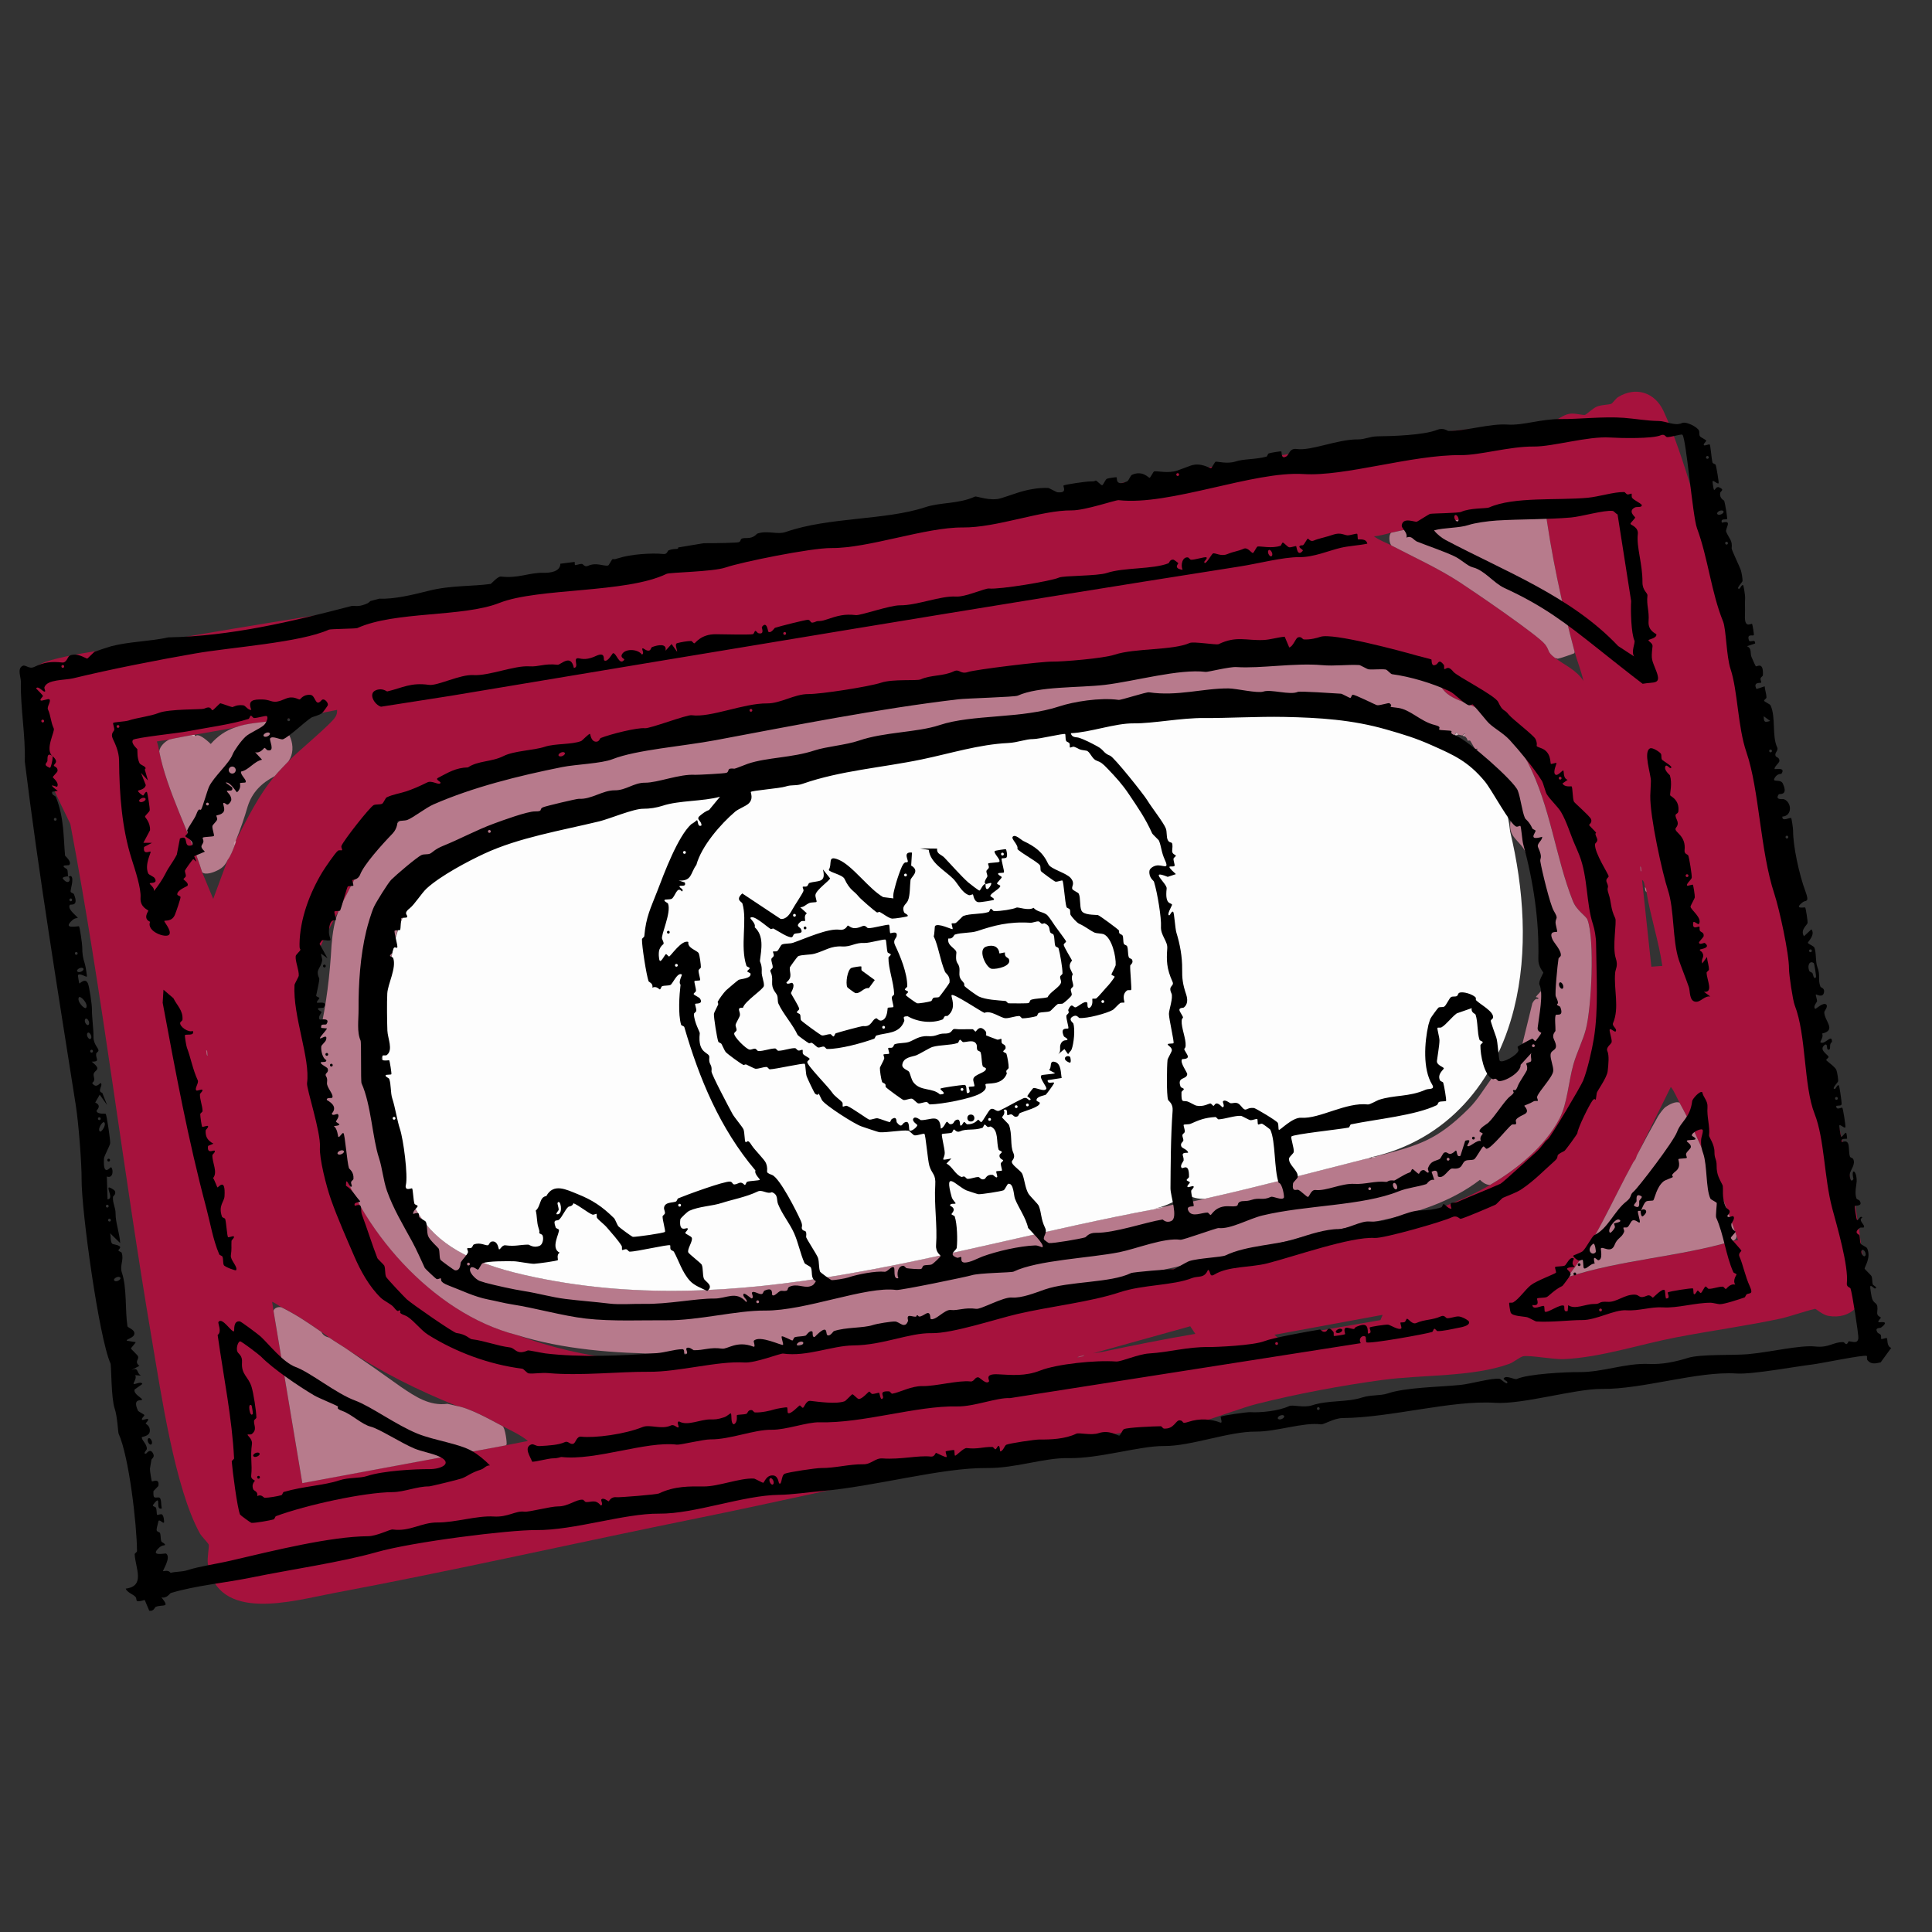 <?xml version="1.0" encoding="UTF-8"?>
<svg id="Layer_1" xmlns="http://www.w3.org/2000/svg" version="1.1" viewBox="0 0 612 612">
  <rect x="0" y="0" width="612" height="612" fill="#333333" stroke="none"/>
  <!-- Generator: Adobe Illustrator 29.7.1, SVG Export Plug-In . SVG Version: 2.1.1 Build 8)  -->
  <defs>
    <style>
      .st0 {
        fill: #d6aeba;
      }

      .st1 {
        fill: #d097a8;
      }

      .st2 {
        fill: #d38ba0;
      }

      .st3 {
        fill: #c25c7a;
      }

      .st4 {
        fill: #d5b3bd;
      }

      .st5 {
        fill: #cd7992;
      }

      .st6 {
        fill: #ce9caa;
      }

      .st7 {
        fill: #d3a7b4;
      }

      .st8 {
        fill: #d8b8c2;
      }

      .st9 {
        fill: #cf8097;
      }

      .st10 {
        fill: #a6123d;
      }

      .st11 {
        fill: #cda2af;
      }

      .st12 {
        fill: #d29aab;
      }

      .st13 {
        fill: #dec3cb;
      }

      .st14 {
        fill: #d38aa0;
      }

      .st15 {
        fill: #be5171;
      }

      .st16 {
        fill: #b77a8c;
      }

      .st17 {
        fill: #d1849b;
      }

      .st18 {
        fill: #d59faf;
      }

      .st19 {
        fill: #b77b8c;
      }

      .st20 {
        fill: #cda3af;
      }

      .st21 {
        fill: #cf92a4;
      }

      .st22 {
        fill: #c99caa;
      }

      .st23 {
        fill: #cd7991;
      }

      .st24 {
        fill: #ce96a7;
      }

      .st25 {
        fill: #c5627f;
      }

      .st26 {
        fill: #b5395e;
      }

      .st27 {
        fill: #cd90a2;
      }

      .st28 {
        fill: #dcbdc6;
      }

      .st29 {
        fill: #fdfdfd;
      }
    </style>
  </defs>
  <g id="Colors">
    <g>
      <path class="st10" d="M575.07,414.62c-.53-.12-8.92,2.62-10.47,2.95-11.2,2.42-22.58,3.93-33.82,6.1-11.44,2.21-23.69,6.31-35.27,6.85-3.45.17-10.65-1.27-12.98-.9-.95.15-3.06,1.91-4.4,2.39-11.59,4.22-27.5,3.41-40.02,5.09-12.79,1.71-27.59,4.47-40.09,7.65-7.92,2.01-30.46,11.21-36.67,10.01-4.59-.89-3.4-1.29-8.84-.46-42.9,6.54-88,17.78-130.83,26.47-38.72,7.84-77.45,16.66-116.27,23.93-12.61,2.37-36.61,9.56-39.58-9.42-.25-1.65.47-5.29.29-5.98-.12-.44-2.27-2.62-2.79-3.54-7.92-14.29-12.33-44.5-15.19-61.27-9.26-54.37-15.6-109.28-25.86-163.49-3.88-8.05-7.99-16.04-10.39-24.7-1.83-6.58-5.98-20.49.16-25.45,4.04-3.28,29.31-6,36.14-7.23,67.33-12.12,135.05-20.56,202.53-31.72,70.8-11.7,140.81-27.46,212.21-35.72,7.86-.91,21.86-.61,28.66-2.57,1.86-.54,3.36-2.13,5.57-2.53,1.65-.29,4.17.51,4.92.34.47-.12,2.51-2.13,3.81-2.64,1.64-.63,3.59-.48,4.56-.9.37-.16,1.41-1.69,2.2-2.15,5.63-3.38,11.57-1.4,14.3,4.46,6.23,13.38,12.8,38.27,17.09,53.18,12.82,44.48,20.01,88.69,29.39,133.86,5.78,27.85,15.56,60.63,17.2,88.8.4,6.84-4.27,12.03-11.43,10.81-1.79-.31-3.9-2.16-4.14-2.22h-.01ZM440.73,168.74c-1.83.41-3.62,1.04-5.53,1.14,1.69,1.26,3.76,1.95,5.61,2.92,7.25,3.78,14.97,7.29,21.82,11.78,4.38,2.89,24.67,16.7,26.83,19.55,1.59,2.11.51,2.29,3.11,4.26,3.01,2.28,6.8,3.82,9.01,7.28-.7-3.17-1.98-6.21-2.82-9.33-4.13-15.48-7.48-31.17-9.55-47.1-15.98,3.93-32.45,5.87-48.48,9.49h0ZM74.53,230.45c-4.3.82-8.64,1.52-12.95,2.3-.26.05-.54.07-.8.12-2.41.45-4.72.84-7.12,1.39-1.3.29-2.67.36-3.98.62.36,1.03.56,2.06.76,3.14,2.4,12.47,9.8,26.09,13.61,38.32l3.49,8.41,4.58-12.39c.88-1.12,1.77-3.33,2.25-4.69.13-.39.24-.76.36-1.14.02-.07-.06-.19-.04-.26,3.7-7.03,7.16-14.25,12.29-20.38,1.32-1.58,2.98-3.25,4.42-4.77,2.89-3.08,13.53-11.71,14.91-14.13.4-.69.5-1.34.47-2.12-6.56,1.4-13.24,2.21-19.84,3.37-3.96.7-8.64.78-12.42,2.22h0ZM131.53,256.27c-9.2,5.48-11.95,9.75-17.16,18.71-.16.28-.25.6-.4.88-.03.05-.35.36-.67.92-1.71,3.02-3.21,6.09-4.81,9.17l-.36,1.14c-.11.21-.34.39-.44.61-5.71,11.25-9.2,15.43-9.73,28.94-.3,7.62,1.33,25.72,3.63,32.71.43,1.29,1.92,2.46,2.51,3.8.06.35.1.69.16,1.06.25,1.31.35,2.67.62,3.98.1.43.11.89.2,1.33.26,1.12.49,2.3.81,3.4,7.48,25.98,31.03,53.09,57.72,59.92,21.63,8.02,43.29,10.02,66.26,7.82,26.52-2.55,52.57-7.1,78.31-13.36,22.61-5.5,45-11.17,67.64-16.3.53-.12,1.16-.44,1.29-.47.52-.11,1.06-.15,1.59-.25.58-.11,1.46-.01,1.81-.56.62-.1,1.24-.19,1.85-.29.74-.11,1.82-.06,2.35-.64.71-.12,1.41-.22,2.12-.33.97-.16,1.95-.29,2.92-.46.43-.08,1.07,0,1.29-.47,25.16-5.1,59.13-9.35,80.99-22.19,8.47-4.97,17.47-12.26,22.06-21.13,2.38-4.63,2.8-11.61,4.33-17.03,1.06-3.73,3.06-7.68,3.96-11.19,1.77-6.89,2.85-28.32.51-34.63-.47-1.25-3.4-2.86-4.62-5.9-5.56-13.92-7.03-29.87-14.36-44.06-.71-1.38-6.81-11.67-7.36-12.12-.69-.56-2.58-.55-3.65-1.11-2.22-1.16-3.08-2.63-4.82-3.69-4.82-2.95-11.79-2.99-12.66-10.49-16.69-2.73-34.13-8.4-51.1-9.12-.94-.04-2.08-.15-3-.08-.08,0-.18.03-.26.04-.36,0-.75-.14-1.1-.1-.97.09-1.16.12-2.17.06-2.49-.13-4.85-.31-7.36-.2-.34.02-1.1.2-1.59.25.1-.96-1.37-.24-2.21-.2-12.88.64-24.99,3.01-37.73,4.56-23.53,2.88-47.1,5.15-70.41,9.92-25.17,5.16-46.17,14.36-72.43,17.89-9.24,1.23-26.59,1.23-34.55,4.37-12.89,5.07-28.01,7.77-39.96,14.89h0v-.02ZM65.25,330.72l-.16-1.06.16,1.06ZM65.82,334.44c-.2-.44.05-1.8-.55-1.81.2.43-.05,1.76.55,1.81ZM520.01,276.04c-.17-.38.06-1.61-.51-1.55.17.38-.06,1.61.51,1.55ZM521.06,281.03c-.14-.66-.19-1.96-.91-2.3l2.95,27.5,3.48-.27c-1.16-7.89-3.72-15.52-5.02-23.37-.08-.49,0-1.28-.52-1.55h.01ZM86.65,415.33l9.11,54.46,64.36-11.95,7.12-1.39c-2.43-1.99-5.32-3.24-8.07-4.71-3.88-2.07-10.36-5.71-14.58-6.41-12-4.85-23.5-10.5-34.28-17.71-1.98-1.38-4.1-2.58-6.05-3.94-.82-.58-1.61-1.21-2.45-1.79-4.48-3.08-7.65-5.29-12.63-7.8-.87-.43-1.97-1.37-2.98-1.71l.45,2.92h0ZM532.05,349.36c-.37-.65-2.36-5.03-2.82-4.98l-10.62,21.48c-.22.39-.34.99-.58,1.45l-.67.92c-6.75,12.25-12.07,25.39-20.91,36.4,16.79-5.55,35.48-6.47,52.25-11.44.58-.17,1.24-.34,1.85-.29-.12-.53-.33-1.04-.51-1.55-4.21-12.31-11.71-30.74-17.98-41.97h0ZM346.21,428.7l2.92-.46c9.8-2.05,19.65-4.06,29.52-5.71l-1.62-2.41-30.81,8.58ZM343.56,429.12c-.61.35-1.93.33-2.3.89.66-.14,2.06-.1,2.3-.89ZM438,416.5l-34.31,6.32,1.13.98,32.46-5.63.71-1.67h0Z"/>
      <path class="st19" d="M101.81,421.92c.54,1.08,1.32,1.49,2.45,1.79,1.95,1.36,4.06,2.56,6.05,3.94,5.62,3.83,11.24,7.75,16.79,11.74,4.54,3.08,8.97,6.04,14.65,5.3l2.83.66c4.23.69,10.7,4.34,14.58,6.41.86.36,1.52,5.52,1.29,5.87-.07.1-.2.17-.32.23l-64.36,11.95-9.11-54.46c-.02-1.01,1.64-1.54,2.53-1.21,4.98,2.5,8.15,4.72,12.63,7.8h0Z"/>
      <path class="st19" d="M532.05,349.36c6.27,11.25,13.77,29.67,17.98,41.97.16.85-.28,1.47-1.34,1.83-16.77,4.98-35.45,5.89-52.25,11.44,8.85-11.01,14.17-24.15,20.91-36.4l.67-.92c.25-.46.37-1.06.58-1.45,2.13-4.13,4.35-8.23,6.66-12.29.57-.89,1.6-2.36,2.44-2.95,1.01-.71,3.29-1.89,4.34-1.26h0Z"/>
      <path class="st6" d="M105.87,362.92c-.32-1.1-.55-2.28-.81-3.4-.07-.36-.01-.64.14-.84.62,1.1.94,2.99.66,4.24Z"/>
      <path class="st1" d="M404.29,204.85c-.52.59-2.43.55-3-.08.91-.08,2.06.04,3,.08Z"/>
      <path class="st27" d="M386.61,204.64c.83-.04,2.3-.76,2.21.2-.65.06-1.65.21-2.21-.2Z"/>
      <path class="st23" d="M349.13,428.24l-2.92.46c.96-.19,1.96-.26,2.92-.46Z"/>
      <path class="st14" d="M389.71,397.72c.24.04.26.13.04.26-.97.17-1.95.3-2.92.46l-.04-.26c.96-.2,1.96-.26,2.92-.46Z"/>
      <path class="st26" d="M343.56,429.12c-.23.8-1.63.76-2.3.89.37-.57,1.7-.54,2.3-.89Z"/>
      <path class="st17" d="M384.7,398.78c-.52.57-1.61.52-2.35.64.52-.57,1.61-.52,2.35-.64Z"/>
      <path class="st3" d="M65.82,334.44c-.6-.05-.35-1.38-.55-1.81.6.02.35,1.37.55,1.81Z"/>
      <path class="st2" d="M380.5,399.71c-.36.54-1.24.45-1.81.56.35-.53,1.24-.46,1.81-.56Z"/>
      <path class="st5" d="M521.58,282.58c-.52-.28-.41-1.05-.52-1.55.5.27.44,1.05.52,1.55Z"/>
      <path class="st15" d="M520.01,276.04c-.57.06-.34-1.16-.51-1.55.57-.06.34,1.16.51,1.55Z"/>
      <path class="st21" d="M108.12,287.09l.36-1.14c-.08.16-.11.64-.36,1.14Z"/>
      <path class="st0" d="M401.03,204.82c-.11.02-1.12,1.07-1.1-.1.36-.04.75.11,1.1.1Z"/>
      <g>
        <path class="st19" d="M440.73,168.74c16.04-3.62,32.5-5.57,48.48-9.49,2.07,15.92,5.42,31.62,9.55,47.1.01.22.03.53-.12.6-.62.29-4.67,1.68-5.19,1.71l-.89-.26c-2.6-1.98-1.52-2.16-3.11-4.26-2.16-2.85-22.44-16.68-26.83-19.55-6.83-4.49-14.57-8-21.82-11.78-.81-.69-.98-3.48-.1-4.06h.01Z"/>
        <path class="st19" d="M86.94,228.23c4.62,2.12,7.47,8.45,4.47,12.87-1.42,1.52-3.1,3.18-4.42,4.77-4.11,2.18-7.06,5-8.52,9.54-1.07,3.69-2.32,7.31-3.77,10.86-.02.07.06.19.04.26-.4.31-.5.66-.36,1.14-.48,1.37-1.37,3.58-2.25,4.69-.76,1.65-1.59,2.51-3.2,3.33-1.26.65-3.76,1.58-4.88.64-3.81-12.24-11.21-25.84-13.61-38.32.18-1.59,1.79-3.11,3.21-3.76,2.4-.55,4.7-.94,7.12-1.39.45.02.83.15,1.14.36.1-.13.21-.24.34-.28,1.17-.37,3.68,1.92,4.51,2.73,2.21-2.52,4.79-4.27,7.74-5.24,3.77-1.44,8.45-1.52,12.42-2.22h.01Z"/>
        <path class="st24" d="M74.75,266.53c-.12.38-.23.75-.36,1.14-.54-.25-.21-1.27.36-1.14Z"/>
        <path class="st7" d="M61.58,232.75l.35.49c-.37-.09-.83.06-1.14-.36.26-.05.54-.08.8-.12Z"/>
      </g>
      <path class="st18" d="M518.02,367.3c-.23.42-.55.71-.67.92l.67-.92Z"/>
      <path class="st25" d="M391.03,397.51c-.21.47-.85.4-1.29.47l-.04-.26c.43-.09.88-.12,1.33-.2h0Z"/>
      <path class="st9" d="M377.1,400.51c-.13.03-.75.35-1.29.47l1.29-.47Z"/>
      <path class="st12" d="M113.96,275.85l-.67.92c.32-.56.64-.87.67-.92h0Z"/>
      <g>
        <path class="st16" d="M386.61,204.64c.85-.06,1.59,0,2.21.2.49-.04,1.25-.24,1.59-.25l7.36.2c1.01.04,1.2.03,2.17-.06.26.27.63.31,1.1.1.08,0,.18-.03.26-.04.97.28,2.02.36,3,.08,16.97.73,34.41,6.39,51.1,9.12.87,7.49,7.85,7.54,12.66,10.49,1.74,1.07,2.6,2.54,4.82,3.69,1.07.56,2.96.55,3.65,1.11.55.45,6.65,10.75,7.36,12.12,7.33,14.19,8.8,30.13,14.36,44.06,1.21,3.04,4.15,4.64,4.62,5.9,2.33,6.31,1.27,27.74-.51,34.63-.9,3.52-2.91,7.47-3.96,11.19-1.53,5.42-1.94,12.4-4.33,17.03-4.57,8.88-13.58,16.17-22.06,21.13-1.04.02-2.1-.52-3.2-1.62-9.13,7.04-20.55,10.62-32.22,13.05l-24.58,5.18c-8.35,2.3-16.75,4.39-25.23,6.27-.43.3-1.11.38-1.59.25l-1.33.2c-1.35.5-2.75.96-4.2.93l-1.33.2-5.76,1.54c-33.31,7.18-66.69,14.34-100,21.34-20.16,4.24-41.6,6.34-62.25,6.15-15.66-.14-31.78-1.3-46.74-5.98-26.7-6.82-50.25-33.94-57.72-59.92-.14-1.43-.36-2.84-.66-4.24-.14.02-.24-.15-.35-.49-.28-1.31-.38-2.66-.62-3.98l-.38-2.39-.42-.3c-.86-3.17-1.46-6.52-1.93-9.81-.71-4.9-1.28-9.59-.18-14.51,2.08-9.12,3.18-18.39,3.7-27.8.35-4.03.89-8.02,2.64-11.71.11-.21.33-.39.44-.61l.36-1.14c1.6-3.08,3.1-6.15,4.81-9.17l.67-.92c.16-.28.25-.61.4-.88,4.5-7.28,10.04-13.88,17.16-18.71,11.94-7.12,27.07-9.82,39.96-14.89,7.97-3.14,25.31-3.14,34.55-4.37,26.26-3.52,47.26-12.72,72.43-17.89,23.31-4.78,46.89-7.04,70.41-9.92,12.74-1.57,24.84-3.92,37.73-4.56h.02ZM121.03,327.96c-.97,6.96.06,10.52,1.11,17.48,5.2,34.43,7.99,50.23,44.12,58.44,67.72,15.39,133.08-8.53,199.67-20.9.82-.15,2-.07,2.61-.68,1.36-.22,2.9-.72,4.06-.91l5.3-.83c.97-.16,2.71-.63,3.8-.87,16.91-3.79,33.91-8.29,50.72-12.57.71-.12,1.42-.21,2.12-.33.49-.08,1.28,0,1.55-.52,13.44-3.48,18.99-5.04,29.11-15.05,5.84-5.77,8.19-14.25,16.05-16.47l4.16-16.95c.99-1.91,1.72-1.26,1.8-1.37.51-.58-.83-.38-.65-.71.2-.36,2.96-3.05,3.06-3.73.3-2.2-.66-13.18-.98-16.01-.75-6.7-2.71-19.91-5.32-25.88-1.77-4.06-6.05-4.81-4.7-10.53.58-2.46,2.21-1.79,1.38-4.43-.04-.13-1.03.37-.03-.58-1.15.88-.46-1.44-.51-1.55-.02-.04-.7.25-.85-.04-.54-1.09-1.08-3.42-1.6-4.21-.1-.15-1.78-1.36-2.18-1.9-.6-.82-.66-1.89-.72-1.97-.03-.04-.61.26-.83-.04-.34-.43-.41-1.38-1.01-2.1-.72-.87-1.22-.31-1.26-.36-.13-.12.13-.69.08-.76-.5-.6-.7-.12-.79-.22-.37-.41.93-.17.71-.65l-1.71-.55c-.16-.15.76-1.17-.65-.72,1.2-.77-.92-1.51-1.09-1.73-.28-.37.73-.23.44-.61-.03-.04-.65.18-.74.06-.32-.39-1.4-2.43-1.51-2.53-.24-.23-.72.02-.82-.07-.08-.08-.2-.99-1.08-1.43.6-.98-.07-1.03-.57-.18-.07-.02-1.31-.32-1.41-.32-.39-1.16-.77-.6-1.06.16-.43-.05-1.14.29-1.59.25-1.22-.09-8.27-4.01-10.8-4.82-4.45-2.76-9.4-2.89-14.39-3.45-4.89-.54-8.49-.63-13.41-.62-2.9,0-5.79-.2-8.69,0-31.34-2.36-71.2,1.42-102.28,6.77-33,5.68-65.78,10.9-98.33,18.96-6.25,1.55-12.45,3.76-18.73,5.37-17.46,4.46-37.31,5.7-51.65,17.75-18.87,15.87-16.82,32.33-19.95,54.83h0v.04Z"/>
        <path class="st28" d="M104.24,354.21c-.07-.37-.11-.72-.16-1.06-.08-.44-.13-.88-.2-1.33l.38,2.39h-.01Z"/>
        <path class="st29" d="M411.96,224.28c3,.52,5.9.51,8.69,0,4.9,0,8.52.06,13.41.62,4.96.6,9.75,1.76,14.39,3.45,2.54.81,9.58,4.73,10.8,4.82l1.21.26c10.12,7.18,16.67,17.45,17.9,29.96,4.34,17.97,5.78,38.01,1.24,56.1-5.85,23.38-21.21,41.66-45.09,47.05-.64.3-1.33.5-2.07.6-16.81,4.27-33.81,8.77-50.72,12.57-2.08.16-4.11-.32-6.1-1.46-2.7,2-5.58,3.44-8.67,4.32-.26.15-.6.29-1.02.43-66.59,12.37-131.95,36.29-199.67,20.9-36.15-8.21-38.92-24.01-44.12-58.44-.86-5.8-1.23-11.63-1.11-17.48,3.13-22.49,1.07-38.95,19.95-54.83,14.34-12.06,34.18-13.3,51.65-17.75,6.29-1.6,12.48-3.81,18.73-5.37,32.55-8.07,65.32-13.28,98.33-18.96,31.08-5.36,70.93-9.14,102.28-6.77h.01Z"/>
        <path class="st13" d="M366.96,382.56c.53-.09,1.06-.16,1.59-.25-.61.61-1.78.53-2.61.68.15-.42.65-.37,1.02-.43h0Z"/>
        <path class="st8" d="M461.9,232.75c-.1,0-.38.25-1.06.16.28-.76.67-1.32,1.06-.16Z"/>
        <path class="st22" d="M463.88,233.25c-.07-.03-.37-.11-.57-.18.5-.85,1.16-.79.57.18Z"/>
        <path class="st4" d="M436.1,366.3c-.27.5-1.05.43-1.55.52l-.04-.26c.52-.13,1.08-.12,1.59-.25h0Z"/>
        <path class="st20" d="M385.2,398.43c-.43.09-.88.12-1.33.2l1.33-.2Z"/>
        <path class="st11" d="M379.67,399.57c-.43.09-.88.12-1.33.2l1.33-.2Z"/>
      </g>
    </g>
  </g>
  <g id="Illustration">
    <g>
      <path d="M597.71,423.87c-.2-.14-1.58.41-1.77.28-.18-.13.07-.89-.2-1.33-.21-.33-.82-.41-1.02-.74-1.01-1.64.82-1.31,1.12-1.53,3.13-2.4-.55-1.6-.72-1.7-.5-.29.71-1.24.68-1.47-.04-.23-1.3-.42-1.16-1.63.42-3.62-.79-2.25-1.58-4.28-.24-.61-.73-3.81-.62-3.98.29-.5,1.24.71,1.47.68,1.19-.2-.58-1.05-.65-1.26-.28-.82-.1-1.96-.42-2.65-.16-.36-2.16-2.22-2.19-2.37-.08-.54,2.16-3.47.8-6.47-.21-.47-1.84-1.03-2.05-1.49-.32-.68-.14-1.84-.42-2.65-.1-.32-1.96-.67.1-2.29.38-.3,1.18-.01,1.33-.2.58-.74-2.03-2.22-.48-3.09-.71-.94-1.23,1.12-1.7.72-.17-.14-.82-4.25-.69-4.42.13-.18,2.67.2,1.56-1.61-.21-.35-.9-.44-1.02-.74-.7-1.74.03-4.37.06-5.44.07-3.52-1.91-4.46-1.02-.74-.93,1.63-1.26-1.09-1.16-1.63.22-1.25,1.92-3.01,1.08-4.7-.17-.35-.91-.43-1.02-.74-.72-2.11.42-5.8-2.53-4.59-.6-1.52,1.44-.88,1.63-1.16.04-.07-.21-1.71-.28-1.77-.41-.35-1.23,1.52-1.63,1.16-.13-.12-.65-3.38-.56-3.54.28-.46,1.63,1.07,1.91.6.16-.27-.73-6-.97-6.2-.27-.21-2.01,1.03-1.91-.6.73-.18,1.73.13,1.7-.72-.03-.96-.68-5.56-.9-5.76-.43-.38-.97,1.06-1.19,1.09-1.39.2.93-2.01.98-2.43.07-.6-.31-2.91-.56-3.54-.39-1-3.18-2.91-3.21-3.13-.04-.29.79-.73.74-1.02-.11-.71-3.46-2.3-1.07-3.91,1-.18.15,1.78,1.16,1.63.81-.12-.11-1.77.98-2.43.07-2.9-2.19,1-3.61.12-.33-.2,1.14-1.79.46-2.79,4.86-1.12.55-4.12.73-6.91,0-.13,1.37-1.76.54-2.35-.98-.69-3.26,1.55-3.4,1.44-.86-.69.51-2.14.54-2.35.08-.68-.5-1.95-.34-2.21.09-.15,2.34,1.35,2.59-.86.14-1.22-1.03-1.29-1.16-1.63-.9-2.27.1-3.48-.97-6.2-.66-1.67-.28-4.67-.97-6.2-.21-.47-1.99-1.14-2.05-1.49-.05-.29,2.46-2.5,1.14-4.26l-2.37,2.19c-1.28-2.1,1.07-3.5,1.14-4.26.07-.62-.56-4.72-.76-4.86-.16-.12-3.85.71-.72-1.7.85-.66,2.18.28.84-3.31-2.06-5.51-3.98-14.59-3.94-19.33.01-.73-.46-3.87-.62-3.98-.42-.3-2.88,1.31-2.79-.46,3.27-.22,3-4.58.5-5.52-.27-.11-3.04.4-1.61-1.56.17-.22,3.06.55,1.28-3.37-.77-1.71-3.61-.12-2.55-1.87.86-1.42,2-1.14,2.07-1.23,1.54-2.18-1.92-1.4-2.05-1.49-.57-.38,1.36-1.98,1.42-2.49.14-1.22-.98-1.24-1.16-1.63-.53-1.12.99-1.67.46-2.79-1.7-3.66-.36-9.46-2.08-13.27-.21-.47-1.99-1.14-2.05-1.49-.05-.29.74-.68.74-1.02,0-1.11-.49-2.38-.56-3.54l-2.59.86c-1.27-2.4,1.35-1.79,1.49-2.05.11-.23-.33-.82-.2-1.33.1-.4.73-.7.74-1.02.22-4.49-1.91-2.57-2.25-2.81-.14-.1-1.17-2.51-1.37-2.95-.49-1.11.2-2.75-1.44-3.4l2.59-.86c.07-1.72-1.65-.03-1.97-1.05-.72-2.22,1.28-1.22,1.56-1.61.11-.14-.41-3.44-.56-3.54-.35-.26-2.47,1.66-2.25-2.83.09-2.15-.07-3.51.06-5.44.04-.64-.47-3.85-.62-3.98-.43-.38-.97,1.06-1.19,1.09-1.39.2.93-2.01.98-2.43.07-.63-.31-2.84-.56-3.54-.33-.97-2.93-6.36-2.88-6.8.28-2.5-.65-2.88-1.71-5.18-.5-1.08,2.24-3.99-1.37-2.95-.6-1.52,1.44-.88,1.63-1.16.16-.24-.62-4.95-.9-5.76-.08-.24-1.53-.67-1.3-2.51.08-.58,1.59-.98-.28-1.77-1.14-.48-1.23,1.12-1.7.72-.1-.09-.49-2.54-.42-2.65.28-.46,1.63,1.07,1.91.6.15-.24-.67-4.91-.9-5.76-.09-.32-.93-.43-1.02-.74-.33-1.2-.63-5.55-.9-5.76-.19-.14-1.53.42-1.77.28-.5-.29.71-1.24.68-1.47-.06-.35-1.83-1.02-2.05-1.49-.24-.52-.04-1.25-.28-1.77-.48-1.03-3.99-2.96-5.36-2.33-2.22,1.03-5.06-.63-7.35-.66-4.09-.06-7.12-.7-11.04-1-6.5-.48-14.34.45-19.88.39-6.4-.07-11.99,2.07-16.95,1.75-5.61-.37-12.71,1.96-18.73,2.03-.36,0-1.56-1.19-3.68-.34-4.1,1.66-14.16,1.99-18.73,2.03-2.57.03-4.08.99-6.2.97-6.62-.06-14.84,3.7-19.47,3.05-2.31-.33-2.38,1.8-3.27,2.33-1.83,1.09-1.41-1.42-1.61-1.56-.16-.12-3.28.39-3.98.62-.33.11-.43.94-.74,1.02-3.51.95-7.2.68-9.74,1.53-2.62.87-5.64-.02-6.33.08-.34.05-1.16,1.99-1.49,2.05-.47.07-3.18-1.95-6.47-.8-1.54.54-3.08,1.17-4.28,1.58-2.83.93-6.16.06-7.22.22-.33.05-1.16,2-1.49,2.05-.31.05-2.19-2.47-5.58-.94-.47.21-1.03,1.84-1.49,2.05-3.92,1.78-3.15-1.12-3.37-1.28-.12-.09-2.63.27-3.09.48s-1.14,1.99-1.49,2.05-1.71-1.55-2.05-1.49c-.47.07.1.3-1.77.28-1.09-.02-8.16.98-8.41,1.31-.24.33,1.39,2.47-1.93,2.11-.4-.04-2.59-1.33-2.93-1.35-3.02-.17-6.83.56-9.74,1.53-1.33.43-3.41,1.16-5.18,1.71-3.41,1.07-7.76-.74-8.25-.52-5.35,2.43-10.85,1.74-15.8,3.38-12.59,4.18-30.52,3.07-44.11,7.82-2.78.97-5.65-.55-8.99.5-.39.12-1.03,1.47-3.4,1.44-2.78-.04-1.4.79-2.51,1.3-.5.23-7.3.34-11.15.34-2.7.46-5.39.91-8.09,1.34.17.84-1.1.13-3.03.92-.35.14-.41,1.3-1.63,1.16-3.58-.4-10.5.07-14.3,1.33-1.78.59-1.29.21-1.77.28-.33.05-1.16,2-1.49,2.05-1.45.23-3.73-1.09-6.33.08-1.11.51-1.5-.56-1.91-.6-.68-.08-2,.5-2.21.34-.13-.1-.04-.56-.1-.98-1.51.2-3.03.38-4.54.57-.04,2.56-3.26,2.93-5.4,2.88-4.52-.1-7.83,1.84-13.41,1.19-1.03-.12-3.06,2.29-3.27,2.33-5.63.82-12.65.4-19.61,2.17-4.88,1.24-11.09,2.74-15.63,2.5-.95.25-1.9.5-2.85.75-.34.29-.58.56-.84.69-2.52,1.12-3.29.89-4.97.84-19.16,5-38.33,9.61-58.17,9.98-5.82,1.29-12.51,1.33-18.15,2.82-.75.2-4.07,1.29-5.18,1.71-.31.12-2.22,2.16-2.37,2.19-.45.07-3.14-2.04-5.58-.94-.64.29-.96,2.35-2.37,2.19-3.37-.39-5.77-.1-8.85,1.39-1.66.81-2.71-.77-3.68-.34-1.82.82-.53,3.63-.56,5.08-.19,8.18,1.5,17.03,1.23,25.2,4.37,35.48,10.61,73.57,16.17,109,.93,5.95,1.87,18.73,1.83,23.29-.1,9.77,5.51,50.36,9.15,58.41.31.67.16,10.9,1.33,14.3.87,2.55,1.05,7.53,1.25,7.97,3.29,7.26,5.77,28.76,5.82,37.17,0,.35-.76.7-.74,1.02.23,4.35,3.48,10.08-2.83,10.87.44,1.28,2.43,1.78,3.14,2.69.62.8-.63,1.94,2.87.91l1.44,3.4c1.5.26,1.71-1.1,2.07-1.23,2.37-.89,4.59.54,1.8-3,1.65.45,2.68-1.29,2.95-1.37,7.61-2.34,17.43-3.25,25.52-4.91,12.53-2.57,28.38-4.83,39.55-8.01,11.69-3.34,42.18-7.1,50.58-7.02,12.19.11,27.96-5.32,39.07-5.21,11.27.11,26.57-5.84,38.05-5.96,3.79-.04,9.17-.82,13.41-1.19,17.23-1.51,37.86-7.43,52.36-7.3,9.11.09,18.12-3.3,25.8-3.14,9.66.21,22.62-3.9,30.23-3.83,8.66.08,20.55-4.66,29.21-4.57,6.31.06,15.21-3.05,20.5-2.3,1.01.14,4.16-1.98,6.94-1.99,15.22-.12,34.53-5.72,48.21-4.83,8.85.58,25.36-4.46,33.77-4.39,13.25.13,30.3-5.69,42.76-4.89,5.07.33,18.57-2.21,24.03-2.86,2.7-.31,16.55-3.22,17.26-2.7.19.14-.09.95.2,1.33,1.12,1.41,2.56,1.08,4.19.7l3.35-4.6c-1.48-.38-1.11-2.78-1.37-2.95h0l-.02-.12ZM581.66,347.5c.58-.09.71.79.14.88s-.71-.79-.14-.88ZM573.43,300.74c.58-.09.71.79.14.88s-.71-.79-.14-.88ZM574.56,305.09c.18.13.81,4.24.69,4.42-.65,1.09-.99-1.01-1.09-1.19-.21-.35-.88-.42-1.02-.74-.75-1.67.09-3.47,1.42-2.49ZM546.85,171.62c.58-.09.71.79.14.88s-.71-.79-.14-.88ZM545.77,161.8c.81.48-.86,1.63-1.63,1.16-.81-.48.86-1.63,1.63-1.16ZM540.78,144.45c.58-.09.72.79.14.88s-.71-.79-.14-.88ZM372.99,149.89c.58-.09.71.79.14.88s-.72-.79-.14-.88ZM19.82,210.66c.58-.09.71.79.14.88s-.71-.79-.14-.88ZM17.43,259.09c.58-.09.71.79.14.88s-.71-.79-.14-.88ZM24.98,315.94c.42-.73,3.06,1.97,2.33,3.27-.42.73-3.06-1.97-2.33-3.27ZM26.25,306.67c.81.48-.86,1.63-1.63,1.16-.81-.48.86-1.63,1.63-1.16ZM24.09,301.57c.58-.09.71.79.14.88s-.71-.79-.14-.88ZM27.67,327.3c.48-.81,1.63.86,1.16,1.63-.48.81-1.63-.86-1.16-1.63ZM29.08,333.42c-.58.09-.71-.79-.14-.88s.71.79.14.88ZM28.13,324.51c-.48.81-1.63-.86-1.16-1.63.48-.81,1.63.86,1.16,1.63ZM32.99,355.49c.86.78-.91,3.34-1.36,2.93-.86-.78.91-3.34,1.36-2.93ZM31.39,353.92c.58-.09.71.79.14.88s-.71-.79-.14-.88ZM33.91,381.63c.58-.09.72.79.14.88s-.71-.79-.14-.88ZM34.61,386.06c.58-.09.72.79.14.88s-.71-.79-.14-.88ZM37.96,404.58c.81.48-.86,1.63-1.63,1.16-.81-.48.86-1.63,1.63-1.16ZM244.98,470.07c-.48.81-1.61-.86-1.16-1.63.48-.81,1.63.86,1.16,1.63ZM404.97,449.53c-.81-.48.86-1.63,1.63-1.16.81.48-.86,1.61-1.63,1.16ZM417.67,446.64c-.58.09-.71-.79-.14-.88s.71.79.14.88ZM588.65,423.93c-.19,1.84-1.79,1.03-3.03.93-.87,1.89-1.17.28-1.77.28-3.24-.03-4.43,1.86-8.85,1.39-4.86-.51-14.35,1.82-21.38,2.44-4.38.39-15.05-.05-18.86,1.15-4.1,1.28-8.18,2.13-12.39,1.94-7.58-.34-14.6,2.66-22.26,2.58-3.79-.04-16,.54-19.61,2.17-.77.34-3.22-1.27-4.12-.26-.38.43,1.06.97,1.09,1.19.2,1.39-2.01-.93-2.43-.98-2.58-.3-9.1,1.61-12.39,1.94-6.76.69-17.27.74-23.15,2.72-2.2.74-5.39.4-7.97,1.25-4.87,1.61-10.79.79-15.93,2.5-2.61.86-6.16-.28-7.21.22-3.28,1.58-9.15,2.15-12.39,1.94-.96-.06-9.02,1.08-9.29,1.45-.17.22.72,2.18-.16,1.84-2.91-1.14-6.62-1.37-10.02-.24-2.63.87-1.25-.29-2.79-.46-1.35-.15-1.74,2.84-5.04,2.61-.36-.03-.69-.75-1.02-.74-2.1.02-10.4.36-11.64.92-.47.21-1.14,1.99-1.49,2.05-.46.07-3.14-1.9-6.47-.8-2.61.86-6.16-.28-7.21.22-3.41,1.65-8.06,1.87-11.5,1.81-1.4-.03-9.59,1.2-10.62,1.67-.53.24-.96,2.04-1.93,2.11-.3-3.47-1-.74-1.47-.68-.29.04-.68-.74-1.02-.74-3.08-.03-4.58.77-8.11.36-1.01-.12-3.43,2.63-3.71,2.39-.2-.18-.09-1.62-.28-1.77-.11-.08-2.57.31-2.65.42-.14.19.41,1.55.28,1.77-.21.32-3.19-1.32-3.37-1.28-.23.04-.42,1.3-1.63,1.16-4-.45-9.49,1.01-15.32.59-2.3-.17-3.56,1.9-6.06,1.85-4.47-.07-8.97,1.24-13.41,1.19-1.55-.01-10.4,1.3-11.5,1.81-1.2.54-.81,3.85-1.8,3-.12-.11-.26-2.26-1.75-2.45-2.29-.29-2.89,2.26-3.27,2.33-.16.02-2.6-1.33-2.93-1.35-4.43-.25-11.23,2.54-15.93,2.5-4.28-.04-9.2-.18-14.16,2.22-.73.35-12.62,1.3-13.41,1.19-1.84-.23-2.36,1.27-2.51,1.3-.12.03-1.75-1.4-2.35-.54-.17.24.77,1.75-.16,1.84-1.72-2.09-2.96-.94-4.7-1.08-.35-.03-.67-.72-1.02-.74-2.09-.15-4.59,2.17-7.83,2.13-2.28-.02-9.28,1.85-10.62,1.67-2.77-.39-5.19,1.82-9.74,1.53-5.23-.34-12.25,1.94-17.83,1.89-5.07-.05-8.72,2.98-14.16,2.22-.84-.12-4.97,2.11-7.83,2.13-12.01.12-29.57,4.49-43.23,7.68-5.03,1.17-10.35,1.89-14.02,3.1-1.56.52-3.65.39-5.3.83-.67-1.08-2.18-.44-2.35-.54-.25-.16,2.66-4.33.94-5.58-.2-.16-5.54,1.14-2.11-1.93.86-.77,1.64-.64,1.7-.72.38-.43-.99-.9-1.09-1.19-.29-.78-.13-1.88-.42-2.65-.12-.32-.87-.4-1.02-.74-.23-.5.29-1.8.46-2.79.23-1.29,1.48.72,1.84.16.07-.11-.05-2.56-.86-2.59-.54-.02-1.19.3-1.33.2-.19-.14-.1-1.55-.34-2.21-.13-.34-.97-.45-1.02-.74-.03-.18,1.26-1.87,1.56-1.61.43.38-.41,3.07,1.3,2.51-.35-.93,0-3.44-1-3.47-1.38-.04-1.75.54-1.67-2.01l1.56-1.61c.47-2.67-1.84-1.29-2.05-1.49-.14-.14-.64-3.3-.62-3.98,0-.16.35-2.03.46-2.79.07-.45,1.11-.8.6-1.91-.94-2.06-2.13-.12-2.29-.1-1.19.19.21-1.13.24-1.4.2-1.6-2.01-3.16-1.51-3.84.1-.13,2.26-.24,2.45-1.75.23-1.85-1.28-2.37-1.3-2.51-.03-.22,1.17-1.17.68-1.47-.23-.15-1.53.42-1.77.28-.5-.29.71-1.24.68-1.47-.06-.35-1.84-1.03-2.05-1.49-1.78-3.92,1-3.04,1.28-3.37.41-.47-2.78-1.74-2.33-3.27l2.45-1.75c-.33-1.01-2.34.21-2.73-.02-.34-.21,1.14-1.79.46-2.79l1.84.16c-1.6-.97-.57-2.76-3-1.8l2.51-1.3c-1.77-1.41.03-1.99-.48-3.09-.17-.37-2.16-2.22-2.19-2.37-.04-.27,1.23-1.46,1.49-2.05l-2.79-.46c-.44-.48,2.23-.82,2.37-2.19.15-1.4-2.11-1.93-2.19-2.37-.78-4.99-.13-12.14-1.75-16.95-.79-2.33.7-3.99-.08-6.33-.11-.33-.97-.45-1.02-.74-.08-.54,2.09-1.27-1.67-2.01-1.05-.2-.64-2.59-1-3.47l3.21,3.13c-.12-2.94-1.48-6.47-1.45-9.29.02-2.01-.97-3.32-.83-5.3.02-.37,1.11-.79.6-1.91-.14-.33-1.79-1.36-1.98-1.05-.37.62,1.57,3.58-.34,3.68l-.22-7.22c2.03.8,2.15-2.25,1.35-2.93-.23-.2-2.62,3.45-2.25-2.81.04-.76,1.92-4.08,1.96-4.84.05-.98-1.08-9.02-1.45-9.29-.13-.1-2.68.26-2.87-.91-.04-.25,1.86-1.59-.42-2.65l1.42-2.49,2.33,3.27-1.51-3.84c-1.8-.48.34-2.38-.48-3.09-.23-.2-1.39,1.97-2.73-.02,1.22-.96.35-1.93.46-2.79.2-1.5,2.92-1.21-.62-3.98,2.82,0,1.24-.9,1.42-2.49.04-.36.71-.66.74-1.02.08-.74-1.61-1.99-1.58-4.28.04-2.61-.53-6.25-.5-8.99.01-1.31-.81-6.92-1.25-7.97-.85-2.01-2.61.08-2.73-.02-.1-.09-.5-2.54-.42-2.65.53-.76,2.62.74,2.79.46.1-.17-.39-3.3-.62-3.98-.63-1.9-.85-3.31-.83-5.3,0-.95-.77-6.44-1.04-6.64-.2-.16-5.54,1.14-2.11-1.93.86-.77,1.63-.64,1.7-.72.23-.26-3.5-2.72-2.47-4.15.21-.29,2.95.71,1.28-3.37-.13-.33-.87-.4-1.02-.74-.25-.55,1.19-4.07.12-5-.14-.12-.74.26-.88.14,1.05.77.18,3.04-1.7.72-.48-.59,1.51-.86,1.7-.72-.22-.2-.08-1.58-.34-2.21-.13-.31-1.47-.75-1.09-1.19.19-.21,1.62-.08,1.77-.28.82-1.09-1.35-2.8-1.37-2.95-.52-5.8-.27-12.02-2.91-18.59-.16-.39-1.52-.6-1.16-1.63l1.77-.28c-4.07-2.99-.33-1.12-.2-1.33.76-1.27-1.34-2.79-1.37-2.95-.06-.35,1.44-1.54,1.49-2.05.14-1.21-1.13-1.41-1.16-1.63-.11-.66,1.89-1.02-.48-3.09.35.26-.44,3.88-.78,3.75-2.38-.93-.91-1.52-.79-2.15.11-.55-.33-2.98,1.56-1.61-2.41-2.11.89-7.73.46-8.69-1.04-2.3-.92-4.06-1.85-6.06-.4-.86,1.17-2.69.4-3.23-.27-.19-2.34.61-2.65.42-.5-.29.71-1.24.68-1.47-.02-.16-1.71-1.91-2.19-2.37.72-1.1,2.46,1.57,2.87.91.13-.21-.38-.88-.2-1.33.94-2.48,6.37-2.13,9.08-2.78,11.92-2.89,26.59-5.77,38.67-7.87,11.43-1.99,33.23-3.43,42.34-7.54.52-.24,8.53-.29,8.99-.5,12.02-5.43,33.38-3.38,45-7.96,12.32-4.86,40.14-3,52.96-9.21,1.06-.51,14.65-.63,18.73-2.03,4.93-1.7,27.14-6.22,33.49-6.15,11.74.11,29.86-6.62,41.6-6.52,10.82.1,24.85-5.5,34.51-5.41,4.26.04,13.99-3.35,14.9-3.24,16.19,1.84,42.77-9.29,58.55-8.27,13.04.85,34.32-6.14,49.84-6,6.07.06,15.4-2.79,23.15-2.72,5.97.06,16.98-3.3,24.03-2.86,3.35.21,13.61.45,16.21-.73,1.12-.51,1.54.59,1.91.6,1.15.07,4.53-1.01,4.86-.76,1.22.89,3.25,25.93,4.65,29.65,3.48,9.38,4.51,20.3,8.26,29.53.98,2.44,1.03,11.04,2.36,15.04,2.3,6.93,2.26,18.32,5.05,26.41,4.05,11.77,4.34,31.28,8.84,44.86,1.52,4.59,4.67,18.81,4.63,23.75-.01,1.78,1.21,10.01,1.81,11.5,3.71,9.49,2.79,25.48,6.29,34.37,3.16,8.01,3.02,20.33,5.59,29.95,1.45,5.43,5.25,18.32,4.63,23.75-.14,1.22,1.02,1.29,1.16,1.63.51,1.3,2.62,14.71,2.5,15.93h0l-.02-.05ZM22.34,284.61c.58-.09.71.79.14.88s-.72-.79-.14-.88ZM13.46,227.97c.58-.09.71.79.14.88s-.72-.79-.14-.88ZM558.69,226.89l2.05,1.49c-1.83.52-1.98.41-2.05-1.49ZM560.79,237.43c.58-.09.71.79.14.88s-.71-.79-.14-.88ZM565.97,264.73c.58-.09.71.79.14.88s-.71-.79-.14-.88ZM589.73,396.11c.48-.81,1.63.86,1.16,1.63-.48.81-1.63-.86-1.16-1.63Z"/>
      <path d="M406.95,201.69l1.44,3.4c1.2-.26,1.99-2.83,2.69-3.14,1.12-.51,1.54.59,1.91.6,2.05.13,4.15-.44,5.3-.83,3.91-1.32,25.31,4.45,30.87,6.04.72.21,4.07,1,4.26,1.14s-.23,2.65,1.61,1.56c.57-.34.76-1.85,2.29.1.3.38.01,1.19.2,1.33.49.36.98-1.44,2.87.91,1.11,1.4,13.22,7.48,14.2,9.57,1.54,3.31,1.76,1.97,3.35,4.01,1.07,1.37,7.94,6.57,8.47,7.74,1.17,2.6-.82,1.92,1.81,2.89,3.29,1.22,2.78,4.78,3.05,4.96.19.14,1.54-.41,1.77-.28.15.1-1.29,2.97-.34,3.68.76.57,2.27-1.5,2.51-1.3.28.23-.16,2.51,1.37,2.95l-1.63,1.16c.72,1.31,2.75.82,2.87.91.38.31.29,3.82.76,4.86.17.37,4.92,4.46,5.4,5.5.5,1.11-.64,1.68-.6,1.91.02.16,2.16,2.22,2.19,2.37.07.49-.62-.23.28,1.77.51,1.12-.58,1.53-.6,1.91-.2,2.81,4.39,9.63,4.32,10.2-.05.41-1.11.8-.6,1.91.97,2.15-.25,1.12.56,3.54.99,2.97.55,4.55,2.13,7.83.54,1.11-1,9.15.17,12.67.8,2.41-.08,3.34-.2,4.56-.48,5.25,1.42,11.14-.67,15.98-.42.96,1.4,1.71.86,2.59-.28.46-1.63-1.07-1.91-.6-.25.4.74,2.97.62,3.98-.08.7-1.94,1.63-1.35,2.93.59,1.31.34,4.12.08,6.33-.24,2.11-3.38,6.32-3.45,6.89-.55,4.14-.12.72-1.42,2.49-1,1.38-4.51,8.39-4.74,10.26-.05.34-3.79,5.48-4.11,5.63-3.68,1.76-1.05,1.38-3.13,3.21-3.28,2.9-6.44,6.24-10.4,8.88-1.72,1.15-4.08,1.92-5.92,2.74-.37.16-2.01,2.02-2.37,2.19-1.62.73-10.45,4.53-11.09,4.46-.41-.05-1.15-1.26-2.79-.46-2.89,1.4-21.52,6.72-24.37,6.53-7.58-.49-25.75,5.96-34.09,8.06-5.34,1.34-12.34.85-16.68,3.52-1.75,1.07-1.06-1.08-2.05-1.49-1.1,2.82-3.12,1.85-5.04,2.61-6.07,2.4-15.51,2.05-22.87,4.49-9.43,3.13-22.01,4.46-32.47,6.9-6.66,1.55-20.61,6.2-27.16,6.07-7.07-.15-15.34,3.79-24.78,3.88-6.82.07-14.66,3.65-22.26,2.58-.87-.12-8.81,3.05-12.25,2.83-8.5-.55-20.85,3.04-30.36,2.94-9.23-.08-21.46,1.33-31.67.43-2.45-.22-4.65.28-6.33.08-.51-.05-1.53-1.42-2.05-1.49-10.47-1.32-21-5.23-29.8-10.75-2.52-1.58-5.16-5.32-7.31-6.11-2.61-.96-1.06-1.16-1.61-1.56s-.26,1.14-1.97-1.05c-.77-.98-3.02-1.95-4.1-2.99-3.67-3.56-6.41-8.52-8.42-13.19-2.46-5.72-5.26-12-7.34-17.89-1.5-4.24-3.76-13.11-3.52-16.68.31-4.69-4.3-18.59-4.08-20.22,1.1-7.78-4.54-21.24-3.97-31.12.01-.31,1.34-2.62,1.35-2.93.11-1.8-1.16-4.54-.97-6.2.05-.51,1.55-1.7,1.49-2.05-.07-.47-.31.13-.28-1.77.11-7.93,3.24-16.23,7.3-22.91.79-1.28,3.98-5.97,4.85-6.65.38-.3,1.19-.01,1.33-.2s-.38-.87-.2-1.33c.62-1.67,9.04-12.4,10.22-12.93.71-.32,1.94-.09,2.65-.42.47-.21,1.02-1.83,1.49-2.05,2.01-.94,4.03-1.19,6.06-1.85,2.14-.71,4.1-1.55,6.8-2.88,1.44-.71,3.55.96,4.12.26.42-.5-1.88-1.09-.72-1.7,3.19-1.66,5.64-3.22,9.46-3.3,3.19-2.16,7.52-1.7,11.23-3.58,3.4-1.72,9.52-1.77,13.13-2.96,3.27-1.08,8.47-.63,11.5-1.81.34-.13,2.53-2.51,2.81-2.25.12.11.27,2.28,1.75,2.45,1.22.14,1.29-1.02,1.63-1.16,3.15-1.25,11.65-3.37,14.02-3.1,1.49.17,13.33-4.33,14.77-4.12,6.03.84,16.4-3.81,23.89-3.74,4.3.04,8.72-3,13.13-2.96,3.8.04,19.12-2.32,23.01-3.6,3.77-1.25,11.31-.51,12.53-1.05,3.26-1.47,7.17-.96,10.48-2.55,1.92-.92,1.96,1.06,4.56.2,2.31-.77,23.41-3.35,26.69-3.28,3.12.06,16.17-1.02,19.61-2.17,6.49-2.16,18.54-1.33,23.89-3.74,1.19-.53,8.48.7,9.13.39,5.67-2.75,8.77-1.07,14.3-1.33,2.15-.11,4.46-.86,6.64-1.04h-.01ZM237.8,224.57c-.58.09-.44.97.14.88s.44-.97-.14-.88ZM178.75,238.35c-.76-.46-2.43.68-1.63,1.16.76.46,2.43-.68,1.63-1.16ZM466.53,223.18c-.19-.14-.87.38-1.33.2-1.77-.65-4.23-3.6-6.14-4.48-5.35-2.46-12.27-4.56-18.07-5.33-.52-.06-1.53-1.42-2.05-1.49-1.64-.21-4,.11-5.44-.06-.41-.05-2.59-1.33-2.93-1.35-3.79-.21-7.82.39-11.78.03-8.77-.77-19.38,1.12-27.11.61-2.19-.15-9.13,1.61-9.74,1.53-8.35-1.06-22.59,3-32,4.11-8.33.97-20.85.38-27.57,3.42-.95.43-16.42.85-18.86,1.15-25.58,3.03-52.14,8.32-76.86,12.95-10.35,1.94-25.07,3.04-32.61,6.01-3.51,1.39-11.56,1.63-15.93,2.5-13.89,2.77-28.39,6.41-40.76,11.82-2.49,1.08-6.34,4.15-8.29,4.92-.8.32-2.91.23-3.09.48-.13.18.04,2.12-1.66,3.89-3.46,3.58-9.02,9.8-10.22,12.93-.67,1.77-2.35,1.61-2.45,1.75-.14.19.41,1.58.28,1.77s-1.63.09-1.77.28c-.27.36-2.16,7.28-2.43,7.63-.14.19-1.63.09-1.77.28-.19.25.6,2.4.42,2.65-.31.42-1.94-.79-2.17,3.51-.13,2.63,1.83,3.35-1.35,2.93-1.17-.15-1.03.37-1.63,1.16l2.53,4.59-2.05-1.49c.01.72.44,1.63.34,2.21-.43,2.61-2.22,2.75-.94,5.58.26.58-.99,5.29-.94,5.58s.97.45,1.02.74c.03.22-1.17,1.17-.68,1.47.15.09,3.63-.67,2.05,1.49-.14.19-1.58.07-1.77.28-.38.43,1.06.97,1.09,1.19.02.13-1.4,1.72-.54,2.35.14.11,3.51-.72,2.05,1.49-.19.28-2.23-.37-1.63,1.16l1.84.16c-.35.78-2.25,2.64-2.24,3.07.02.62,2.63-1.76,1.91.6-.19.64-1.44,1.56-1.49,2.05-.15,1.26.38,3.77,1.58,4.29.19.92-1.48.48-1.7.72-.44.49,1.92,1.51,2.11,1.93.51,1.12-.57,1.5-.6,1.91-.1.87.69.52.42,2.65-.19,1.45,2.32,3.81,1.65,4.73-.17.23-1.89-.2-1.7.72,1.88,1.05,3.19,2.46,1.58,4.29.1.93,1.6,0,1.84.16.86.6-.56,2.23-.54,2.35.09.51,2.79,1.15-.68,1.47,1.2.78,1.29,3.28,1.44,3.4.41.35,1.23-1.52,1.63-1.16.47.41,1.13,9.14,1.73,11.06.11.35,1.59,1.11,1.44,3.4-.01.34-.66.63-.74,1.02-.11.52.33,1.12.2,1.33-.69,1.17-1.86-3.89-1.84-.16,1.96,1.16,2.85,3.11,4.38,4.76.68.74-2.28.13-1.56,1.61,2.78-1,1.59,1.04,2.25,2.81,1.65,4.4,3.12,9.2,4.88,13.75.11.29,2.07,2.09,2.19,2.37.39,1,.16,2.54.56,3.54.2.51,5.86,6.5,6.56,7.13,1.74,1.56,14.77,10.57,15.73,10.68,3.11.38,4.12,1.87,4.84,1.96,4.32.54,7.89,2.08,12.19,2.62,1.58.2,2.03,2.54,5.58.94.27-.12,4.37.79,5.58.94,10.72,1.31,24.23.76,35.34-.09,2.6-.2,5.42-1.16,7.97-1.25.85-.03.54.97.72,1.7,1.64.1.39-1.65.6-1.91.67-.85,2.22.53,2.35.54,3.35.06,5.08-1.05,8.99-.5,1.74.24,4.69-2.66,9.88-.64.88.35,0-1.62.16-1.84,1.86-1.95,9.01,1.68,9.26,1.27.19-.32-.61-2.34-.42-2.65.19-.33,3.19,1.32,3.37,1.28.29-.05.42-.91.74-1.02,1.06-.35,2.49-.2,3.54-.56.12-.04,1.25-1.85,2.07-1.23.23.18-.2,1.89.72,1.7,4.47-4.59,3.4-1.05,3.98-.62.84.61,1.95-1.19,2.07-1.23,3.84-1.32,9.31-.92,12.39-1.94,1.25-.42,5.86-1.18,7.08-1.11,1.37.08,3.05,2.55,4.05-.18.13-.36-.77-1.97,1.12-1.53,2.22.5,1.26-.2,1.77-.28.59-.09-.04,1.24,2.65-.42,1.8-1.1,1.42,1.43,1.61,1.56,1.28.93,4.45-3.05,6.36-2.81,2.31.29,4.37-.89,8.11-.36,1.51.21,8.49-3.78,11.23-3.58,3.2.24,7.39-1.48,10.48-2.55,7.75-2.67,20.76-2.02,27.3-5.19.68-.34,12.38-1.31,13.41-1.19.34.04,4.07-2.28,5.04-2.61,2.83-.94,10.33-1.23,11.5-1.81,6.65-3.22,16.64-3.32,22.73-5.37,3.58-1.21,9.09-3,13.13-2.96,2.57.03,6.97-2.61,9.6-2.41,6.67.5,11.74-3.56,16.68-3.52,1.4.02,3.99-.24,6.2-.97.33-.11.45-.97.74-1.02.38-.06,1.59,1.67,2.49,1.42-.87-2.68.46-1.46,1.93-2.11,4.47-1.99,9.1-3.73,13.61-5.76.7-.31,9.78-8.72,11.14-9.9,2-1.74,2.47-3.14,3.87-4.24.96-.75,10.4-16.66,11.16-18.52,1.39-3.45,2.79-9.73,3.37-13.22,1.56-9.38.82-20.28.73-30.04-.02-2.37-.51-4.82-.97-6.2-2.2-6.63-1.59-15-4.35-21.99-.53-1.33-.96-2.31-1.44-3.4-1.34-3.04-2.54-7.18-4.32-10.2-1.03-1.75-3.42-3.88-4.52-5.64-.48-.78-1.09-3.51-1.58-4.29-2.48-4.01-7.12-9.56-10.18-12.91-2.27-2.47-5.73-4.09-7.31-6.11-.66-.84-4.16-4.99-4.44-5.2h-.01ZM494.14,246.06c-.58.09-.44.97.14.88s.44-.97-.14-.88ZM108.75,364.48c-.76-.46-2.43.68-1.63,1.16.76.46,2.43-.68,1.63-1.16ZM254.26,425.09c-.76-.46-2.43.68-1.63,1.16.76.46,2.43-.68,1.63-1.16Z"/>
      <path d="M214.96,452.11c.17-.26-.77-1.75.16-1.84,2.65,1.55,6.71-.67,9.88-.64,1.35.02,2.32.03,4.42-.69.94-.33,1.94-1.35,2.07-1.23.42.36-.16,3.23,1,3.47,1.31-.72.82-2.75.91-2.87.22-.27,2.3-.16,3.09-.48.35-.14.41-1.3,1.63-1.16.37.05.67.72,1.02.74,2.02.13,5.03-.58,6.2-.97.7-.23,3.82-.75,3.98-.62.19.14.09,1.63.28,1.77.83.61,3.47-2.36,3.71-2.39.29-.04.73.79,1.02.74.44-.06.97-2.34,2.37-2.19,2.61.3,8.31,1.11,10.9.1.31-.12,2.22-2.16,2.37-2.19.35-.05,1.54,1.44,2.05,1.49,1.03.12,3.06-2.29,3.27-2.33.29-.04.66.73,1.02.74.7.03,2.02-.49,2.21-.34.11.08.41,2.89,1.16,1.63.39-.66-1.53-2.29,1.93-2.11.37.02.73.79,1.02.74,2.31-.36,6.06-2.49,9.6-2.41,4.16.08,11.34-1.91,15.18-1.47,1.24.14,1.29-1.44,2.51-1.3.52.06,2.52,2.45,3.37,1.28.26-.35-1.67-2.47,2.81-2.25,4.33.21,8.61.7,13.41-1.19,5.17-2.04,17.45-3.35,24.03-2.86,1.59.12,6.98-2.34,10.48-2.55,6.52-.4,11.89-2.09,18.73-2.03,2.46.02,14.25-.48,17.83-1.89,2.6-1.03,13.71-3.06,17.56-3.66.22-.03.8,1.11,1.91.6.43-.19.7-1.93,2.29.1.3.38.01,1.19.2,1.33.14.11,3.44-.41,3.54-.56.13-.18-1-2.48,1.05-1.97,2.85.7,1.28.15,2.65-.42,2.7-1.11,3.59-.65,3.51,2.17,1.64.1.39-1.65.6-1.91.18-.23,4.99-.95,5.76-.9.63.03,3.63,2.02,4.26,1.14.14-.19-.41-1.58-.28-1.77.12-.17.86.05,1.33-.2.36-.19.47-.98.74-1.02.44-.06,1.64,1.93,2.93,1.35,2.64-1.19,5.03-.87,7.83-2.13,1.12-.51,1.54.59,1.91.6,1.03.07,2.4-.53,3.54-.56,1.09-.02,3.34,1.22,3.45,1.73.28,1.35-2.84,1.76-3.77,1.95-1.74.36-4.56.99-6.2.97-.34,0-.73-.79-1.02-.74s-.42.91-.74,1.02c-1.9.63-19.95,3.88-20.8,3.26-.19-.14-.09-1.63-.28-1.77-.94-.69-2.43.58-1.49,2.05l-111.07,17.4c-4.25-.22-11.44,2.75-16.81,2.64-12.86-.27-29.68,5.38-43.65,5.03-3.83-.1-10.55,2.42-15.04,2.36-5.66-.09-13.13,3.11-19.47,3.05-2.18-.02-9.55,1.8-10.62,1.67-9.67-1.21-25.8,5.15-36.56,3.91-.29-.03-1.05.44-2.65.42-1.41,0-6.28,1.3-6.64,1.04-.52-1.53-2.65-4.35-.39-5.38.9-.41,1.41.54,2.79.46,2.94-.16,6.04-.35,7.97-1.25,1.12-.53,1.67.99,2.79.46.65-.31.96-2.35,2.37-2.19,4.29.49,13.77-.74,19.47-3.05,2.33-.95,5.97.91,8.99-.5,1.09-.51,2.05,1.02,2.35.54h0l.03.04ZM404.33,425.15c-.58.09-.44.97.14.88s.44-.97-.14-.88Z"/>
      <path d="M74.17,421.57c.1-.16-.35-3.28,1.8-3,.41.05,5.89,4.14,6.65,4.85,2.56,2.38,7.04,8.14,11.03,9.61,4.84,1.79,12.77,8.39,18.9,10.64,5,1.85,13,7.77,19.78,10.5,5.3,2.13,13.01,3.1,17.17,5.47,1.9,1.07,4.18,2.95,5.7,4.55-1.4,0-1.63.95-2.95,1.37-3.19,1.01-4.12,2.05-5.92,2.74-.94.36-9.93,2.55-10.48,2.55-3.58-.05-7.78,1.77-11.5,1.81-9.1.07-27.35,4.08-36.9,7.6-.33.12-.43.92-.74,1.02-1.2.38-6.07,1.22-7.08,1.11-.22-.02-3.49-2.41-3.58-2.61-.88-1.95-2.41-13.91-2.64-16.81-.03-.33.76-.7.74-1.02-.63-12.56-3.26-25.43-5.21-39.07,1.46-1.04-.02-3.71.26-4.12,1.21-1.78,4.4,3.8,4.98,2.85h0v-.03ZM106.93,445.46c-.51-.37-6.08-2.65-7.33-3.39-5.06-2.97-13.32-8.62-16.89-12.32-.63-.64-6.24-4.9-6.65-4.85-.7.08-1.35,2.28-.84,3.31.4.78,1.6,1.18,1.44,3.4-.27,3.84,2.01,4.41,3.02,7.69.62,1.99,1.5,7.64,1.53,9.74,0,.33-.72.66-.74,1.02-.11,1.48,1.08,2.75-.7,4.19-.37.3-1.15.01-1.33.2-.21.23,1.59,1.33,1.37,2.95-.59,4.2.16,6.42-.24,10.02-.14,1.21,1.13,1.41,1.16,1.63.03.15-1.26,1.11-.46,2.79.2.44,1.48.55,1.23,2.07,1.34-.71,1.99.54,2.35.54,1.25.01,4.05-.46,5.3-.83.32-.09.43-.93.74-1.02,6.29-1.83,12.72-2.05,17.56-3.66,3.05-1.02,6.46-.59,8.85-1.39,5.17-1.71,15.58-2.21,19.61-2.17,4.1.04,7.82-2.01,2.99-4.1-2.1-.92-5.5-1.54-7.63-2.43-4.16-1.74-11.19-6.27-13.78-6.91-2.87-.71-6.02-3.88-8.94-4.95-2.61-.96-1.06-1.16-1.61-1.56h0l-.02.02ZM80.1,447.84c.07-.11-.32-2.56-.42-2.65-1.38-1.21-.53,4.23.42,2.65Z"/>
      <path d="M516.81,156.37c.19.14-.09.95.2,1.33.61.78,2.28,1.43,3.07,2.24.05.97-1.48.48-2.15.79-2.43,1.17,0,2.97.04,3.17.05.33-1.55,1.71-1.49,2.05.06.36,2.61.98,2.33,3.27-.49,3.97,1.53,9.49,1.47,15.18-.02,2.76,1.69,3.32,1.58,4.29-.35,3.04.61,4.74.36,8.11-.23,3.15,2.42,3.88,2.47,4.15.18,1.16-2.34,1.62-2.45,1.75-.37.41,1.36.88,1.23,2.07-.52,4.46-.2,4.09,1.25,7.97,1.59,4.24-.81,3.19-4.38,3.86-4.7-3.59-9.34-7.28-13.96-10.96-10.48-8.34-17.56-13.76-29.78-19.36-3.53-1.62-6.29-5.64-10.1-6.58-1.73-.43-3.47-2.42-6-3.59-3.27-1.52-8.14-3.17-11.59-4.53-1.15-.46-1.73-2.06-3.37-1.28.41-1.72-1.62-2.88-1.51-3.84.33-2.85,4.23-.95,4.8-1.21.67-.32,3.89-2.43,4.15-2.47,1.33-.2,8.98-.22,9.88-.64,2.77-1.28,8.05-1.02,8.85-1.39,7.75-3.49,21.78-2.18,31.26-3.08,3.57-.34,8.22-1.86,11.5-1.81.32.01.62.64,1.02.74.51.13,1.14-.34,1.33-.2h-.02ZM461.94,164.97c.46-.76-.68-2.43-1.16-1.63-.46.76.68,2.43,1.16,1.63ZM517.63,207.93c-1.02-1.56.44-4.32.12-5-1.06-2.31-1.24-9.67-1.05-12.53l-4.3-27.43c-.52-.23-1.16-1.07-1.53-1.12-2.82-.32-9.7,1.76-13.27,2.08-7.17.63-16.04.5-23.43.95-2.98.19-7.04.79-8.85,1.39-3.17,1.06-7.7.81-11.06,1.73.8,1.11,2.47,2.43,3.65,3.05,18.83,9.97,39.76,17.81,54.68,33.6l5.04,3.29h0Z"/>
      <path d="M519.75,383.5c-.13.17-.78-.03-.88.14-.24.4.79,3.16.56,3.54-.29.48-1.26-1.05-2.35-.54-.44.2-.94,1.61-1.49,2.05-.38.3-1.19.01-1.33.2s.38.87.2,1.33c-.7,1.9-2.14,1.86-2.99,4.1-1.12,2.94-3.79.35-4.36,1.14-.12.16.74,3.49-.78,3.75-.45.07-1.97-2.3-1.19,1.09-1.12-.24-2.7,1.96-3.4,1.44-.25-.19-.17-2.47-.42-2.65-.19-.13-.86.37-1.33.2-.47-.17-1.85-1.28-1.61-1.56.11-.12,2.37-.91,2.95-1.37,1.11-.95,2.94-4.75,3.73-5.12,4.32-2.06,6.28-7.65,10.12-10.65,1.9-1.49,1-2.08,2.24-3.07,1.34-1.07,12.65-15.8,13.81-18.94,1.29-3.51,4.15-4.38,4.81-9.82.08-.63,2.43-3.38,3.19-2.77.36,1.76,1.8,2.66,1.65,4.73-.24,3.17.84,6.05.5,8.99-.05.48,1.74,2.77,1.71,5.18-.02,2.25.71,2.17.69,4.42-.03,2.79.91,4.14,1.85,6.06.43.87-.42,4.04,1.11,7.08.34.66,2.19.85.42,2.65.1.93,1.6,0,1.84.16.83.59-.51,2.16-.54,2.35-.24,1.85,1.28,2.37,1.3,2.51.05.34-1.54,1.71-1.49,2.05.04.26,3.31,3.75,3.35,4.01.03.23-1.11.8-.6,1.91,1.1,2.42,1.75,6.07,3.3,9.46,1.19,2.59-.23,1.97-.98,2.43-.35.21-.45.92-.74,1.02-1.77.61-6.33,2.14-7.83,2.13-.41,0-2.4-.47-2.79-.46-4.79-.05-10.67,1.77-15.18,1.47-3.82-.25-7.62,1.18-11.64.92-3.84-.25-9.53,3.15-14.02,3.1-3.63-.03-9.73.75-14.44.45-.34-.01-2.35-1.21-2.93-1.35-1.22-.3-4.7-.3-5.22-1.45-.21-.48-.57-2.97-.48-3.09.13-.18.89.07,1.33-.2,1.9-1.17,3.73-3.98,5.5-5.4,1.76-1.41,7.71-3.59,7.99-3.98.14-.19-.41-1.58-.28-1.77.2-.27,2.33-.14,3.09-.48.45-.2,1.63-3.08,2.81-2.25.28.2-1.23,1.57.42,2.65-4.83.39-1.22.96-1.42,2.49-.03.22-2.41,3.49-2.61,3.58-2.45,1.14-4.28,3.21-4.9,3.49-.79.35-2.8.17-3.09.48-.21.21,1.17,2.52-1.49,2.05.09,1.9,3.18-.04,3.68.34.19.14.09,1.63.28,1.77.79.58,4.92-2.6,6.06-1.85.28.19-.37,2.23,1.16,1.63l.16-1.84c2.13,1.53,5.46-.38,8.11-.36,2.53.02,1.14-.9,4.42-.69,2.88.19,5.38-2.47,8.71-2.27,1.38.08,1.22,1.44,3.68.34,1.11-.5,1.69.65,1.91.6s2.88-3.01,3.71-2.39c.2.16.2,1.95.42,2.65,1.64.1.39-1.65.6-1.91.25-.31,7.64-1.48,7.97-1.25.19.14.07,1.58.28,1.77.43.38.97-1.06,1.19-1.09.29-.04.73.79,1.02.74.33-.05,1.16-2,1.49-2.05.29-.05.68.74,1.02.74,1.39.02,3.03-.71,4.42-.69.34,0,.71.77,1.02.74.16-.01,1.3-1.83,2.95-1.37-.93-1.44.44-3.08.4-3.23-.07-.31-.87-.4-1.02-.74-2.4-5.42-3.02-11.94-5.43-17.29-.21-.47.24-4.29.2-4.56-.06-.35-1.84-1.03-2.05-1.49-1.43-3.17-.96-10.36-2.22-14.16-.39-1.18-.82-2.29-.69-4.42.05-.97.88-2.89.4-3.23-.62-.44-3.48.98-3.33,1.89.03.23,1.47.76,1.09,1.19-.25.28-2.42.14-2.65.42-.36.43,1.38.89,1.23,2.07-.06.48-1.25,1.38-1.49,2.05-.17.45.35,1.13.2,1.33-.19.25-2.47.17-2.65.42-.14.19,1,2.34-.78,3.75-2.17,1.73-.66,1.44-1.05,1.97-.1.14-2.36.86-2.95,1.37-2.13,1.8-2.72,5.34-3.15,5.93-.16.22-1.6.06-2.21.34-.77.36-1.4,2.5-1.8,3,.77-1.05,3.04-.18.72,1.7-.59.48-.86-1.51-.72-1.7h0l-.02-.04ZM519.95,378.94c-2.02-1.18-1.43,1.1-1.56,1.61-.11.41-1.16,1.18-.68,1.47,2.02,1.18,1.43-1.1,1.56-1.61.11-.41,1.16-1.18.68-1.47h0ZM512.95,386.37c-1.16-.7-4,3.16-2.99,4.1.28.25,1.4-1.13,1.56-1.61.17-.46-.35-1.13-.2-1.33.08-.11,2.89-.41,1.63-1.16h0ZM505.49,396.61c.11-.15-.24-3.09-.86-2.59-2.42,1.98-.19,4.04.86,2.59ZM506.93,414.52c-.58.09-.44.97.14.88s.44-.97-.14-.88Z"/>
      <path d="M527.6,242.64c-.73,1.24,1.32,2.8,1.37,2.95.82,2.64-.02,5.63.08,6.33.05.31,3.03,1.34,2.61,5.04-.15,1.27-1.63.3-.46,2.79.79,1.69-.43,2.38-.46,2.79-.14,1.21,3.4,2.25,2.88,6.8-.14,1.22,1.02,1.29,1.16,1.63.34.86,1.21,6.25,1.11,7.08-.05.51-1.99,2.11-1.42,2.49.21.15,1.58-.41,1.77-.28.16.12.66,3.32.62,3.98-.01.34-1.31,2.53-1.35,2.93-.1.88,3.84,3.6,2.67,5.48-.31.49-1.85-1.45-1.84-.16-.26,2.21,1.66.81,1.97,1.05.18.13-.07.89.2,1.33.28.46,1.3.43,1.16,1.63-.05.45-1.21,1.41-1.49,2.05.1.93,1.61,0,1.84.16,2.16,1.58-1.39,1.93-1.49,2.05-.31.35.42.58.58.82,1.16,1.72-.44,1.89.12,3.61l1.49-2.05c.07,1.3.64,2.74.62,3.98,0,.34-.76.69-.74,1.02.08,2.37,2.29,6.34-.86,6.03l2.05,1.49c-1.95-.28-3.03,1.87-4.73,1.65-2.01-.25-1.63-3.36-2.09-4.66-1.01-2.91-2.48-6.53-3.16-8.57-2.07-6.27-1.39-15.86-3.46-22.13-1.7-5.13-5.74-23.21-5.59-29.95.04-1.61.18-3.31.2-4.56.02-2.25-2.51-9.33-.27-10.38.82-.39,3.24,1.27,3.45,1.73.24.52.04,1.25.28,1.77.2.44,4.18,2.5,2.69,2.75-.22.03-1.17-1.17-1.47-.68h0l-.03.02ZM534.34,276.94c-.58.09-.44.97.14.88s.44-.97-.14-.88Z"/>
      <path d="M61.1,326.6c.63,1.67-2.21.89-2.51,1.3-.12.16.39,3.37.62,3.98,1.18,3.02,1.83,6.87,3.44,10.34.4.86-1.17,2.69-.4,3.23.2.14,1.53-.42,1.77-.28.5.29-.67,1.16-.68,1.47-.07,1.58.79,3.62.83,5.3,0,.33-.74.68-.74,1.02,0,.74.46,3.87.62,3.98.19.14,1.53-.42,1.77-.28.5.29-.67,1.15-.68,1.47-.09,2.11.7,3.19,2.47,4.15l-1.7.72c-.41,2.7,1.74,1.26,2.05,1.49.46.38-.67,1.15-.68,1.47-.08,2.35,1.78,5.35.22,7.22.42.51,1.25,2.86,1.37,2.95.23.19,2.62-3.45,2.25,2.81-.11,1.84-2.04,2.91-.8,6.47.11.33.93.43,1.02.74.35,1.21.61,5.55.9,5.76.19.14,1.53-.42,1.77-.28.5.29-.67,1.16-.68,1.47-.08,1.9.11,2.51-.2,4.56-.22,1.51,2.31,3.62,1.65,4.73-.11.18-3.61-1.04-3.89-1.66-.31-.71-.11-1.9-.42-2.65-.13-.33-.88-.41-1.02-.74-1.99-4.65-2.78-9.72-4.12-14.77-5.8-21.79-9.64-42.64-13.8-64.93l.26-4.12,3.14,2.69c1.11,2.29,3.08,3.82,2.88,6.8-.02.35-.71.65-.74,1.02-.14,1.21,2.56,3.13,4.02,2.55h.03Z"/>
      <path d="M424.99,421.01c.81.48-.86,1.63-1.63,1.16-.81-.48.86-1.63,1.63-1.16Z"/>
      <path d="M48.05,457.4c-.48.81-1.63-.86-1.16-1.63.48-.81,1.63.86,1.16,1.63Z"/>
      <path d="M374.6,180.46c-.66-1.41-.08-4.09,1.66-3.89.37.05.67.72,1.02.74,1.2.07,4.42-1.02,4.86-.76.5.29-.71,1.24-.68,1.47.25,1.47,2.31-2.5,2.75-2.69.75-.33,2.45,1.05,4.56.2,2.33-.95,3.19-.82,5.18-1.71,1.29-.58,2.49,1.42,2.93,1.35.33-.05,1.16-2,1.49-2.05,1.06-.16,4.39.71,7.22-.22.33-.11.45-.97.74-1.02.35-.06,1.53,1.42,2.05,1.49.67.09,2-.51,2.21-.34.14.11.34,3.5,2.05,1.49.43-.5-1.88-1.09-.72-1.7.31-.16.74,0,.88-.14.51-.45,1.22-2.01,1.49-2.05.22-.03.8,1.11,1.91.6,1.44-.65,3.64-1.01,6.06-1.85,2.4-.84,3.57.15,4.56.2.87.04,2.85-.66,3.09-.48.19.14.08,1.6.28,1.77.12.1,2.62-.45,2.93,1.35-2.74.58-5.69.68-8.41,1.31-3.76.88-8.56,3.01-13.13,2.96-5.06-.05-13.14,2.06-18.59,2.91-79.76,12.5-169.98,27.65-250.17,41.01l-22.13,3.46c-2.07-.63-4.1-4.11-1.71-5.18,2.09-.92,3.5.37,3.68.34,4.97-1.17,7.39-2.9,13.27-2.08,2.63.37,9.84-3.37,14.02-3.1,4.85.31,12.98-3.08,17.7-2.77,3.11.21,4.75-.99,8.99-.5.95.1,4.19-3.69,5.14,1,1.95-.19-.77-3.59,1.8-3,1.86.42,3.42.03,5.3-.83,3.03-1.38,2.22,1.22,2.49,1.42,1.12.81,2.59-2.22,2.81-2.25,1.09-.17,1.94,4.02,3.51,2.17.4-.47-1.21-.57-.72-1.7.87-1.98,4.97-1.91,6.33-.08.93-.1,0-1.58.16-1.84.3-.48,1.26,1.05,2.35.54.34-.16.43-.89.74-1.02,1.89-.74,4.79-1.25,4.26,1.14l1.93-2.11,1.75,2.45c0-.88-.87-2.47.02-2.73,1.12-.32,3.31-.7,4.42-.69.34,0,.73.79,1.02.74.39-.06,2.05-2.92,6.8-2.88.9,0,11.19.24,11.78-.03.35-.16.46-.97.74-1.02s.61.65,1.02.74c2.08.48.9-1.78,1.05-1.97,1.59-2.18,1.91,1.39,2.05,1.49.84.61,1.95-1.19,2.07-1.23,1.29-.45,9.89-2.62,10.48-2.55,1.26.15.28,1.6,2.79.46.29-.13,1.1.11,2.65-.42,4.19-1.41,6.12-1.93,9.74-1.53,1.49.17,10.75-3.14,14.02-3.1,5.35.05,12.85-3.09,17.7-2.77,3.01.19,9.18-2.7,10.48-2.55,3.2.37,19.73-2.35,22.13-3.46,1.45-.67,12.12-.45,15.18-1.47,5.38-1.79,14.55-1.11,19.47-3.05.34-.13.41-1.3,1.63-1.16.16.02,1.5,1.03,1.53,1.12.05.14-1.69,1.63,1.23,2.07h.05ZM402.93,176.03c.46-.76-.68-2.43-1.16-1.63-.46.76.68,2.43,1.16,1.63ZM248.49,200.22c-.58.09-.44.97.14.88s.44-.97-.14-.88Z"/>
      <path d="M79.62,224.86c-1.25-3.01.53-3.36,3.57-3.28,3.27.09,2.85,1.7,7.22-.22,2.54-1.12,3.98.29,4.56.2.2-.03,1.13-1.7,3.4-1.44,1.65.19,1.47,4,3.45,1.73.77-.93,2.19.67,2.05,1.49-.03.2-1.55,2.3-1.87,2.55-.89.74-2.9,1.11-3.4,1.44-2.45,1.62-6.66,5.82-8.91,6.83-.75.33-3.41-1.26-4.12-.26-.38.54,1.74,4.31-.78,3.75-.41-.09-.73-.77-1.02-.74-.16.01-1.3,1.83-2.95,1.37l2.19,2.37c-2.61.56-4.19,3.29-6.66,3.76-.24,1.12,1.96,2.7,1.44,3.4-.14.19-1.61.08-1.77.28-.09.12.55,1.54-.91,2.87-.17.16-2.2-3.49-3.65-3.05l2.05,1.49c.57,1.56-1.38.84-1.63,1.16-.2.26,1.58,1.3,1.37,2.95-.03.26-1.05,1.96-1.63,1.16-1.71-1.09-.45.72-.6,1.91-.2,1.52-2.35,1.61-2.45,1.75-.14.19.38.87.2,1.33-.25.66-1.44,1.58-1.49,2.05-.1.83.68,2.82.48,3.09-.22.3-3.31.24-3.54.56-.13.18.33.82.2,1.33-.3,1.23-1.46,1.22.48,3.09l-3.4,1.44.72,1.7c-.4-.16-.79-.79-1.02-.74s-2.58,3.36-2.61,3.58c-.07.56.34,1.19.28,1.77-.04.37-.79.73-.74,1.02.02.13,1.86,1.21,1.23,2.07-.13.18-3.41,1.37-3.19,2.77.05.28.86.39,1.02.74.12.29-1.45,4.9-1.82,5.72-.97,2.2-3.09,1.6-3.33,1.89-.15.18,2.42,3.1,1.58,4.29-.93,1.31-7.35-.93-6.07-4.03-2.42-1.06-.52-3.33-.56-3.54-.04-.27-2.69-.99-2.47-4.15.21-2.88-1.64-8.52-2.83-12.25-3.07-9.71-3.88-20.37-3.97-31.12-.02-2.88-1.27-5.4-1.99-6.94-.79-1.69.43-2.38.46-2.79.07-.68-.5-2-.34-2.21.22-.29,3.78-.4,4.86-.76,2.77-.92,6.76-1.29,9.6-2.41,3.3-1.3,13.63-1.04,14.3-1.33,2.54-1.15,2.13.57,2.79.46.16-.02,2.22-2.16,2.37-2.19.21-.03,3.61,1.25,3.82,1.22.51-.08,1.33-.83,3.54-.56.59.08,1.53,1.64,2.49,1.42h-.01ZM37.31,229.68c-.58.09-.44.97.14.88s.44-.97-.14-.88ZM84.46,226.83c-.29-.2-2.95.64-3.98.62-.34,0-.73-.79-1.02-.74s-.42.91-.74,1.02c-5.06,1.68-14.28,2.94-19.33,3.94-2.67.52-16.73,2.01-17.26,2.7-.82,1.09,1.35,2.8,1.37,2.95.08.88-.13,2.6.69,4.42.31.68,2.71,1.15,1.67,2.01l1,3.47-2.19-2.37,1.51,3.84c-.28,1.45-2.35,1.62-2.45,1.75-.25.31,1.42,1.59,1.61,1.56.22-.03.76-1.47,1.19-1.09.22.2.97,5.12.9,5.76-.05.51-1.55,1.7-1.49,2.05.04.24,1.72,1.79,1.58,4.29l-2.1,3.96,2.73.02-2.51,1.3c-.42,2.7,1.75,1.26,2.05,1.49.28.23-2.01,4.06-.73,6.91.21.46,1.74.97,2.05,1.49,1.09,1.83-1.37,1.37-1.56,1.61-.25.29,1.64,1.36,1.3,2.51,1.27-1.61,2.76-3.75,3.66-5.56,1.14-2.31,2.25-3.42,3.59-6l1-5.14c3.26-1.42.57,3.31,3.96,2.1.4-1.69-2.2-2.4-2.25-2.81-.04-.27.62-.6.74-1.02.09-.3-.22-.69-.14-.88.59-1.38,2.36-3.66,2.85-4.98.96-2.61,1.16-1.06,1.56-1.61.43-.6,1.92-5.92,2.5-7.19,1.42-3.08,6.42-7.4,7.47-10.24.39-1.07,2.63-4.28,4.11-5.63,1.3-1.19,4.43-2.43,5.78-3.62.67-.6,1.58-2.42.91-2.87h0ZM91.38,227.55c-.58.09-.44.97.14.88s.44-.97-.14-.88ZM85.3,232.13c-.76-.46-2.43.68-1.63,1.16.76.46,2.43-.68,1.63-1.16ZM74.66,243.76c-.1-.6-.67-1.02-1.27-.92s-1.02.67-.92,1.27.67,1.02,1.27.92,1.02-.67.92-1.27ZM45.92,252.82c-.76-.46-2.43.68-1.63,1.16.76.46,2.43-.68,1.63-1.16ZM65.64,254.26c-.58.09-.44.97.14.88s.44-.97-.14-.88Z"/>
      <path d="M34.35,367.05c.58-.09.71.79.14.88s-.71-.79-.14-.88Z"/>
      <path d="M440.17,222.79c1.68,1.22-1.66.96,2.49,1.42,4.07.46,7.24,4.31,11.73,5.42,2.72.67,1.03,1.13,1.61,1.56.15.11,3.53.22,3.68.34.57.42-1,.61,1.61,1.56,3.51,1.29,18.31,14.28,19.5,17.34.89,2.31,1.38,6.75,2.27,8.71.2.45,1.34,1.02,2.33,3.27.15.35.97.46,1.02.74.1.61-2.58,3.26,2.11,1.93,0,1.33-1.87,2.09-1.28,3.37,1.56,3.45.51,3.24.69,4.42.41,2.59,3.06,13.63,4.26,15.66,1.56,2.64.67,2.04.56,3.54-.06.85.67,2.84.48,3.09s-2.8-.54-1.42,2.49c.49,1.08,2.83,3.46,2.61,5.04-.06.36-.69.65-.74,1.02-.33,2.02-1.2,11.2-.86,11.92,1.33,2.77.33,2.09.42,2.65.05.29.89.4,1.02.74,1.22,3.22-1.17,2.13-1.42,2.49-.46.63-.05,3.98-.12,5-.01.33-1.26,1.15-.46,2.79,1.82,3.77-.86,2.86-1.08,4.7-.17,1.46.99,3.86.83,5.3-.22,1.97-4.41,6.2-5.08,8.05-.17.45.35,1.13.2,1.33-.13.18-.89-.07-1.33.2-1.2.74-2.84,1.24-2.95,1.37-.12.13,1.99,1.78-.02,2.73-4.18,1.94-2.03,2.24-2.69,3.14-.14.19-.95-.09-1.33.2-1.34,1.05-6.27,7.34-7.88,7.58-.29.05-.73-.79-1.02-.74-.47.07-2.32,3.79-2.99,4.1-.71.32-1.94.09-2.65.42-1.43.64-.67,2.86-4.15,2.47-1.26-.15-2.74,3.53-4.59,2.53-.26-.14.35-2.76-2.05-1.49l.86,2.59c-1.42-.43-2.27,1.22-2.51,1.3-2.67.9-5.92,1.15-8.71,2.27-11.65,4.69-29.4,4.34-43.23,7.68-4.21,1.01-10.11,4.42-13.88,3.98-.66-.07-11.25,3.84-12.11,3.71-5.12-.72-13.87,2.84-19.33,3.94-9.48,1.89-25.91,2.49-33.49,6.15-.72.35-10.93.37-13.41,1.19-1.24.41-22.47,4.81-23.75,4.63-9.47-1.33-28.72,6.64-41.6,6.52-8.97-.08-21.12,3.18-31.26,3.08-7.26-.07-17.26.41-25.48-.54-7.4-.86-15.98-3.35-23.37-4.49-2.57-.4-4.96-1.06-7.49-1.54-4.55-.89-8.54-2.92-12.47-4.39-3.45-1.3-2.22-2.02-2.63-2.31-.19-.14-.87.38-1.33.2-.25-.09-3.61-3.26-3.72-3.49-1.21-2.6-2.61-5.8-4.04-8.43-2.93-5.36-5.95-10.37-7.94-15.98-1.16-3.28-1.51-7.35-2.55-10.48-2.05-6.16-2.48-16.91-5.51-23.61-.3-.65-.02-12.9-.31-13.55-1.23-2.73-.62-6.57-.64-9.88-.05-8.07.55-17.02,2.45-24.86.44-1.83,1.58-5.77,2.43-7.63.66-1.43,4.44-7.53,5.46-8.56,1.36-1.38,8.1-7.16,9.65-7.86.72-.32,1.94-.09,2.65-.42.81-.36,1.44-1.37,4.15-2.47,5.43-2.19,10.48-4.99,16.12-7.06,2.54-.94,10.57-3.88,12.99-3.85,2.77.02,1.11-.66,2.51-1.3.82-.37,10.73-2.73,11.37-2.69,3.96.25,7.52-2.72,11.37-2.69,3.56.04,6.03-2.44,9.6-2.41,3.99.04,10.91-2.83,15.93-2.5.64.04,9.38-.41,9.88-.64,1.15-.53-.22-1.61,2.51-1.3.24.03,3.14-1.19,4.29-1.58,6.04-2.03,13.97-1.85,21.1-4.21,3.7-1.23,9.9-1.69,14.02-3.1,8.08-2.78,18.46-2.56,25.52-4.91,10.54-3.5,25.95-1.95,38.05-5.96,4.38-1.45,12.83-2.86,18.73-2.03.73.1,8.74-2.54,9.6-2.41,9.01,1.34,17.13-1.29,25.2-1.23,2.48.02,9.17,1.62,11.04,1,2.43-.82,8.44,1.22,10.9.1.65-.3,11.45.45,13.69.58.33.01,2.77,1.38,2.93,1.35.29-.05.45-.97.74-1.02.78-.12,7.32,3.26,7.77,3.31.99.12,3.65-.86,3.98-.62h0ZM337.43,232.53c-.44-.31-8.33,1.61-10.18,1.59-2.35-.02-4.79,1.09-7.97,1.25-9.15.44-18.21,3.3-27.3,5.19-12.6,2.62-25.7,3.52-37.78,7.74-2.05.72-3.4.2-5.3.83-1.86.62-10.73,1.28-11.06,1.73-.14.2.99,2.17-.78,3.75-.86.76-3.25,1.7-4.15,2.47-4.68,3.99-10.71,10.95-12.32,16.89-1.95,2.61-1.32,5.18-5.58,4.96l1.91.6c.57,1.56-1.38.84-1.63,1.16-.39.5,1.66.98.72,1.7-1.59-1.93-2.16,1.8-3.27,2.33-.61.29-2,.11-2.21.34-.38.43.99.9,1.09,1.19,1.09,2.9-2.38,10.07-1.88,11.18,1.1,2.42.11,1-.84,3.31-.37.89-.22,3.32.12,3.61.48.44,1.64-2.07,1.93-2.11.29-.05.73.79,1.02.74.47-.07,4.05-5.49,6.08-4.58-.35,2,2.87,2.66,3.28,3.57.31.7.69,3.49.69,4.42,0,.33-.73.67-.74,1.02-.04.87.66,2.85.48,3.09-.14.19-1.63.09-1.77.28-.17.23.5,2.23.48,3.09-.02.35-.79.73-.74,1.02.05.34,1.75.97,2.05,1.49,1.09,1.83-1.42,1.41-1.56,1.61-.16.21.43,1.53.34,2.21-.04.37-.75.69-.74,1.02.02,2.48,1.9,5.73,1.85,6.06-.79,6.86,3.23,5.85,3.02,7.69-.28,2.48.97,1.94.69,4.42-.09.79,5.44,11.26,6.65,13.47.6,1.1,3.2,4.15,3.49,4.9.37.95.33,3.77.62,3.98.57.41.51-1.35,1.97,1.05.88,1.43,4.06,4.49,4.52,5.64,1.11,2.88-.82,2.74,1.95,3.77,2.4.9,7.86,11.73,9.06,14.45.85,1.91.09,1.95.42,2.65.53,1.15,1.62-.22,1.3,2.51-.05.46,3.41,5.58,3.76,6.66.42,1.3.2,3.33.69,4.42.1.2,3.36,2.59,3.58,2.61.79.09,4.41-.52,5.3-.83,3-1.03,8.81-2.11,11.5-1.81.97.11,2.16-1.94,2.95-1.37.51.37-.39,3.9,1.44,3.4-.66-1.41-.08-4.09,1.66-3.89.36.05.65.69,1.02.74.83.13,4.1.42,4.56.2.34-.16.43-.89.74-1.02.77-.31,1.95-.09,2.65-.42.35-.15,2.8-2.39,2.75-2.69-.03-.2-1.62-1.07-1.44-3.4.46-6.19-.66-12.77-.26-19,.24-3.56-1.03-3.42-1.85-6.06-.54-1.76-1.18-9.88-1.59-10.18-.27-.2-2.26.58-3.09.48-.51-.05-1.54-1.44-2.05-1.49-2.14-.25-6.52.64-8.99.5-.65-.03-4.72-1.53-5.72-1.82-2-.58-11.93-6.9-12.65-8.45-1.79-3.78-.34-.64-2.11-1.93-.26-.19-2.49-4.94-2.67-5.48-.34-.96-.35-3.78-.62-3.98-.46-.33-9.09,1.67-11.06,1.73-.33,0-.68-.74-1.02-.74-1.12-.02-2.47.62-3.54.56-.3-.01-2.32-1.1-2.93-1.35-.26-.11-.68.23-.88.14-.91-.42-4.95-3.36-5.63-4.11-.3-.33-.97-1.95-1.3-2.51-.2-.35-.9-.44-1.02-.74-.43-1.12-1.46-7.64-1.39-8.85.01-.3,1.1-2.32,1.35-2.93.11-.26-.23-.68-.14-.88.36-.79,1.95-2.92,2.61-3.58.27-.27,3.77-3.24,4.01-3.35.75-.33,4.02-.4,3.77-1.95-.05-.29-.97-.45-1.02-.74s.79-.73.74-1.02-.91-.42-1.02-.74c-2.09-6.3.35-14.31-1.28-19.75-.16-.56-2.35-1.05-.04-3.17l12.15,8.07c1.7.21,2.87-1.41,3.63-2.83.82-1.52,3.2-4.95,3.59-6,.17-.45-.35-1.13-.2-1.33.13-.18.89.07,1.33-.2.35-.21.45-.92.74-1.02,2.56-.88,5.47.2,4.31-4.3l2.25,2.81c.08.59-4.4,3.63-4.62,5.26-.09.67.51,2,.34,2.21-.14.2-1.56.09-2.21.34-1.26.5-1.64,1.33-2.95,1.37l2.11,1.93c-1.06.63-.46,2.26-.54,2.35-.14.19-.95-.09-1.33.2-1.95,1.53-.44,1.71-.1,2.29,1.09,1.83-1.05,1.24-2.01,1.67-.33.15-.41.87-.74,1.02-.94.42-4.6-2.05-5.86-2.71-.21-.11-.69.25-.88.14-1.11-.61-5.51-4.74-6.45-3.53-.17.22,1.84,1.78,1.37,2.95,2.99,2.74,2.14,6.89,1.67,10.62-.06.44.7,1.13.56,3.54-.08,1.31.83,3.2.69,4.42-.12,1.11-6.11,4.88-6.62,6.93-2.29-.09-.77,1.15-.98,2.43-.08.52-1.22,2.33-1.35,2.93-.12.51.36,1.18.28,1.77-.06.37-.7.66-.74,1.02-.14,1.12,3.86,5.01,4.88,5.12.58.08,1.22-.37,1.77-.28.38.06.69.74,1.02.74,1.63.04,3.62-.8,5.3-.83.33,0,.69.75,1.02.74,1.7-.03,3.68-.87,5.3-.83.32.01.62.64,1.02.74.51.13,1.14-.34,1.33-.2.19.14-.09.95.2,1.33.42.53,2,1.19,2.05,1.49s-.71.64-.74,1.02c-.12,1.04,6.76,7.96,7.86,9.65.81,1.26,2.57,2.3,3.21,3.13.3.38.01,1.19.2,1.33s.87-.38,1.33-.2c1.52.56,6.6,4.29,7.03,4.34.78.09,1.87-.51,2.65-.42.55.07,3.61,1.25,3.82,1.22.27-.04.38-.81.74-1.02,1.67-.99,1.3.82,1.53,1.12,1.53,1.95,1.71.44,2.29.1,2.05-1.22,1.35,2.13,1.75,2.45.56.45,2.53-1.18,2.45-1.75-.02-.12-1.86-1.21-1.23-2.07s2.24.54,2.35.54c3.1.04,6.02-2.28,6.31,2.64.93-.04,1.55-2.06,1.93-2.11.29-.04.64.71,1.02.74,1.2.13,1.17-.88,1.63-1.16,1.8-1.11,1.38,1.37,1.61,1.56.43.38.97-1.06,1.19-1.09.29-.04.68.74,1.02.74,2.39.03,3.21-1.41,3.4-1.44.29-.05.73.79,1.02.74.47-.07,2.31-3.78,2.99-4.1,1.12-.53,1.67.99,2.79.46,2.26-1.04,5.14-2.81,7.55-3.9,1.11-.5,1.69.65,1.91.6,1.19-.19-.63-1.12-.65-1.26-.02-.16,1.72-2.49,1.87-2.55.74-.34,3.4,1.26,4.12.26.42-.58-2.26-3.36-1.58-4.29.21-.29,3.48-.37,4.42-.69l-1.97-1.05c1.04-.68-.05-3.07,1.87-2.55,2.04.54,1.84,3.48,2.15,5.1l-4.42.69c-.24,1.62,2.4.14,1.97,1.05-.24.52-2.41,3.49-2.61,3.58-.59.27-3.09.56-2.89,1.81.05.29.97.45,1.02.74.21,1.35-5.03,2.62-6.29,3.25-.34.17-.41.87-.74,1.02-1.1.5-1.38-.48-1.91-.6-.51-.13-1.13.34-1.33.2-.28-.19.37-2.23-1.16-1.63.69,1.24-.56,2.19-.54,2.35.04.16,2.07,2.09,2.19,2.37,1.14,2.94.34,6.6,1.39,8.85.79,1.69-.43,2.38-.46,2.79-.13,1.17,2.87,2.78,3.35,4.01.7,1.8.84,4.24,1.85,6.06.52.94,3.06,3.26,3.35,4.01.92,2.38.57,3.99,1.99,6.94.81,1.66-.77,2.71-.34,3.68.06.13,1.4,1.11,1.53,1.12,1.3.15,9.89-1.3,11.5-1.81.38-.12,1.04-1.47,3.4-1.44,5.96.09,15.8-3.38,21.1-4.21.15-.03,1.1,1.26,2.79.46,2.26-1.05-.29-7.91-.27-10.38.06-6.51.05-16.09.68-24.59.17-2.28-1.28-2.96-1.44-3.4-.53-1.52-.4-10.64-.17-12.67.05-.41,1.3-2.51,1.35-2.93.15-1.2-1.6-1.65-1.23-2.07.18-.2,1.62-.09,1.77-.28.28-.39-1.44-7.57-1.45-9.29-.01-1.2,1.41-5.16.8-6.47-1.2-2.57,1-2.19.34-3.68-1.89-4.18-1.95-6.73-1.67-10.62.17-2.29-2.18-4.09-1.99-6.94.16-2.5-1.07-10.43-2.22-14.16-.12-.37-1.68-1.24-1.44-3.4.08-.75,1.14-1.46,2.01-1.67,2.05-.53,4.46,1.63,2.89-1.81-1.16-2.54-1.05-3.98-1.85-6.06-.12-.32-2.02-2-2.19-2.37-2.19-4.87-4.52-8.16-7.39-12.44-2.05-3.07-4.11-5.32-6.69-8.01-1.62-1.69-2.1-2.06-3.58-2.61-1.44-.53-2.06-2.98-3.21-3.13-2.69-.34-2-.55-3.82-1.22-.45-.17-1.13.35-1.33.2-.18-.13.07-.89-.2-1.33-.22-.34-.87-.42-1.02-.74-.29-.62-.13-2.05-.34-2.21h.07ZM481.62,261.63c-.19-.14-.87.38-1.33.2-2-.75-7.68-11.57-9.95-14.31-5.29-6.36-9.82-8.34-16.75-11.42-5.25-2.35-9.15-3.49-14.38-5-10.89-3.13-21.31-3.77-32.36-4-8.37-.17-18.17.41-25.34.35-7.38-.07-16.25,1.75-22.4,1.69-5.94-.06-13.74,2.87-19.91,3.12.32,1.47,1.72,1.19,2.49,1.42,1.78.54,4.24,1.83,5.86,2.71,2.25,1.2,1.9,2.16,4.1,2.99,1.26.47,10.6,12.21,11.71,14.03,1.5,2.46,5.25,7.2,5.95,9.04.38,1.02.15,2.63.56,3.54.78,1.74,1.87-.4,1.44,3.4-.14,1.21,1.13,1.41,1.16,1.63.05.29-.73.66-.74,1.02-.03.7.49,2.02.34,2.21-.56.76-3.61-.98.42,2.65l-2.59.86c-6.29-2.54-.15,2.15-.34,3.68-.64,5.55,1.58,4.34,1.71,5.18.03.19-1.92,3.46-.84,3.31.22-.03.76-1.47,1.19-1.09.37.34.61,5.25,1.04,6.64,1.11,3.58,1.86,7.59,1.81,11.5-.04,2.96.19,4.84,1.25,7.97.51,1.51.59,3.16-.7,4.19-.27.22-2.13-.1-1.12,1.53,1.54,2.51.51,1.21.42,2.65-.15,2.27,1.4,5.68,1.25,7.97-.09,1.45-1.14.14.42,2.65,1.1,1.8-1.43,1.42-1.56,1.61-.76,1.04,1.71,4.17,1.65,4.73-.21,1.84-3.33.69-2.1,3.96.13.34.97.45,1.02.74s-.74.67-.74,1.02c-.07,3.58.39,2.55,1.81,2.89.63.15,2.33,1.23,2.93,1.35,2.23.47,4-.74,4.42-.69.38.05.74.79,1.02.74.36-.06.55-1.91,2.79.46.93-.1,0-1.6.16-1.84.59-.83,2.11.5,2.35.54.99.18,2.04-.75,3.31.84,1.91,2.4,1.39.38,4.19.7.47.05,7.22,4.04,7.53,4.71.29.61.11,2.01.34,2.21.31.27,4.27-4.04,7.11-3.84,5.77.41,14.16-5.01,21.1-4.21.58.07,2.92-1.28,3.4-1.44,4.96-1.65,9.61-.88,14.9-3.24.94-.42,3.11.13,2.01-1.67-2.98-4.84-2.41-13.33-1.15-18.86.06-.28.53-1.71.6-1.91.18-.45,2.41-3.49,2.61-3.58.52-.24,1.25-.04,1.77-.28.61-.28,1.64-2.78,2.24-3.07.53-.25,1.28-.03,1.77-.28.34-.17.41-.86.74-1.02,1.17-.57,4.33.45,5.22,1.45.18.21-.02.72.14.88,1.34,1.37,5.62,3.52,5.4,5.5-.04.36-.7.66-.74,1.02-.03.31,1.52,4.69,1.71,5.18.56,1.42.75,7.2,1.18,7.53.99.72,5.29-1.73,5.84-3.18.17-.45-.35-1.13-.2-1.33.17-.23,4.31-2.49,4.59-2.53.29-.05.73.79,1.02.74.16-.02,1.89-2.41,1.87-2.55-.03-.22-1.3-.42-1.16-1.63.45-3.92,1.91-10.73.58-13.69-.43-.95,1.25-3.62,1.22-3.82-.04-.24-1.64-1.78-1.58-4.29.31-12.05-1.54-24.5-4.8-36.42-.33-1.2-.63-5.56-.9-5.76h.02ZM154.95,262.93c-.58.09-.44.97.14.88s.44-.97-.14-.88ZM228.1,252.38c-5.44,1.51-13,1.14-18.15,2.84-1.91.63-4.18.99-6.2.97-3.08-.03-10.69,3.21-13.88,3.98-12.33,2.98-25.51,5.15-36.48,10.25-5.18,2.41-13.82,6.97-18.23,11.01-1.55,1.42-3.87,5.11-5.36,6.28-2.36,1.84-.34,2.08-.91,2.87-.14.19-1.62.09-1.77.28-.11.15-.22,3.53-.34,3.68-.14.19-1.63.09-1.77.28-.28.39,1.11,4.93.83,5.3-.4.55-1.03-1.14-1.56,1.61-.08.4-.79.74-.74,1.02.05.29.91.42,1.02.74,1.07,3.17-1.7,8.13-1.88,11.18-.16,2.87-.07,9.13.03,11.78.09,2.47,1.91,6.09-.15,7.73-.38.3-1.19.01-1.33.2-1.59,2.18,1.91,1.39,2.05,1.49.18.13.82,4.25.69,4.42-.14.19-1.58.07-1.77.28-.38.43.99.9,1.09,1.19.64,1.74.37,4.38.97,6.2.94,2.85,1.52,6.9,2.41,9.6,1.15,3.46,2.61,14.86,1.89,17.83-.51,2.06,1.8.92,1.97,1.05.29.22.4,3.78.76,4.86.11.33.97.45,1.02.74.06.38-1.67,1.59-1.42,2.49,2.53-.83,1.49.42,1.97,1.05.44.55,1.86,1.06,2.05,1.49.5,1.1.25,3.14.69,4.42.46,1.33,3.23,3.75,3.35,4.01.42.93.14,2.62.56,3.54.11.26,4.32,3.32,4.6,3.35,1.85.26,1.72-2.31,1.87-2.55.59-.98,1.92-2.21,2.24-3.07.17-.45-.35-1.13-.2-1.33.13-.18.89.07,1.33-.2.35-.21.44-.9.74-1.02,2.12-.85,3.82.53,4.56.2.37-.17.42-1.3,1.63-1.16,1.48.17,1.62,2.34,1.75,2.45.43.36.89-1.38,2.07-1.23,3.22.41,4.27-.18,7.22-.22.39,0,1.69,1.22,3.68.34.91-.41,1.32-2.31.84-3.31-.17-.35-.98-.46-1.02-.74-.07-.47.31.01-.28-1.77-.52-1.56-.39-3.65-.83-5.3,1.67-1.43,1.12-4.31,3.35-4.6,2.29-4.2,6.32-2.06,9.88-.64,4.65,1.86,7.76,3.87,11.63,7.7.26.26,1.01,2.2,1.3,2.51.44.48,4.32,3.32,4.6,3.35.8.09,9.88-1.18,10.18-1.59.22-.3-.79-3.71-.76-4.86.01-.33.69-.64.74-1.02.09-.55-.35-1.2-.28-1.77.23-1.85,2.71-1.51,3.77-1.95.33-.13.41-.88.74-1.02,2.46-1.04,14.6-5.49,16.4-5.29,1.26.15.28,1.6,2.79.46,1.11-.5,1.69.65,1.91.6.29-.05.42-.91.74-1.02.99-.32,3.74-.33,3.98-.62.17-.2-1.84-1.8-1.37-2.95-11.31-13.38-17.8-29.13-22.54-45.43-.09-.32-.93-.43-1.02-.74-.99-3.46-.56-9.36-.17-12.67-.81-.98.62-3.08.4-3.23-1.33-.91-2.94,3-3.57,3.28-.68.32-1.84.14-2.65.42-.33.11-.44.96-.74,1.02-.15.03-1.12-1.23-2.35-.54.26-1.49-1.12-1.74-1.23-2.07-.7-2.07-2.13-11.11-2.08-13.27.01-.34.72-.66.74-1.02.54-6.19,2.05-8.88,4.11-14.24,2.2-5.75,6.49-17.27,10.74-21.18.15-.14.87-.44,1.63-1.16.73-.68.13,2.28,1.61,1.56.19-1.5-1.95-1.88-.48-3.09.83-.7,1.83-1.48,2.89-1.81l3.43-4.16h.04ZM216.75,269.58c-.58.09-.44.97.14.88s.44-.97-.14-.88ZM251.59,289.5c-.58.09-.44.97.14.88s.44-.97-.14-.88ZM214.19,305.34c-.58.09-.44.97.14.88s.44-.97-.14-.88ZM124.76,353.8c-.58.09-.44.97.14.88s.44-.97-.14-.88ZM466.18,319.36l-4.73,1.65c-1.72,1.29-3.22,3.43-4.76,4.38-.44.27-1.19.03-1.33.2-.19.26.63,2.98.62,3.98,0,1.55-.6,4.78-.8,6.47-.16,1.4,2.11,1.93,2.19,2.37.06.36-2.21,1.77-1.22,3.82.16.34.91.43,1.02.74.28.81,1.07,5.51.9,5.76-.16.21-1.59.07-2.21.34-.33.15-.41.86-.74,1.02-6.82,3.27-19,4.39-27.16,6.07-.31.06-.44.96-.74,1.02-2.79.56-17.6,2.1-18.15,2.84-.27.38.9,3.74.76,4.86-.05.51-1.42,1.53-1.49,2.05-.27,2.1,3,3.82,2.74,5.92-.06.51-1.42,1.53-1.49,2.05-.39,2.92,1.07,1.78,1.67,2.01.8.3,2.7,2.3,3.07,2.24.44-.06.97-2.34,2.37-2.19,3.45.39,8.28-2.21,12.39-1.94,3.18.21,6.64-1.01,9.88-.64.8.09.55-.66,2.65-.42.3.03,2.95-1.9,5.04-2.61.33-.11.45-.97.74-1.02.33-.05,1.71,1.55,2.05,1.49.22-.03.42-1.3,1.63-1.16.34.04,1.17,1.18,1.47.68.14-.22-.37-.87-.2-1.33.84-2.25,2.19-2.16,3.63-2.83.47-.22,1.02-1.83,1.49-2.05,1.32-.61,1.26,1.56,3.54-.56.73-.68.13,2.28,1.61,1.56l1.52-4.78c2.74-.81.26,1.44.72,1.7.79.43,2.99-2.14,4.29-1.58-.7-1.26.56-2.17.54-2.35-.05-.29-.97-.45-1.02-.74-.15-.96,2.46-2.41,2.75-2.69,2.19-2.09,5.17-7.01,6.86-8.33,2.2-1.71.65-1.43,1.05-1.97.4-.55.6,1.01,1.56-1.61.36-.98,2.77-4.4,2.85-4.98.29-2.16-1.31-1.63.98-2.43.95-.32-.52-2.4.84-3.31l-3.87,4.24c.18,2.33-4.8,5.31-6.9,5.16-.32-.01-.61-.63-1.02-.74-.3-.09-.69.22-.88.14-2.83-1.23-3.97-7.78-3.94-10.72,0-.34.79-.73.74-1.02s-.91-.42-1.02-.74c-.77-2.32-.47-5.66-1.25-7.97-.11-.33-1.5-.58-1.23-2.07h0v.02ZM321.84,350.12c-.58.09-.44.97.14.88s.44-.97-.14-.88ZM325.38,349.57c-.58.09-.44.97.14.88s.44-.97-.14-.88ZM313.41,354.16c-.58.09-.44.97.14.88s.44-.97-.14-.88ZM317.37,370.78c.14-.19-.38-1.51-.34-2.21.02-.37.79-.73.74-1.02-.03-.22-1.3-.42-1.16-1.63.05-.38.79-.74.74-1.02s-.91-.42-1.02-.74c-.8-2.44.12-6.16-2.51-7.31-.2-.08-.58.23-.88.14-.42-.12-.76-.79-1.02-.74-.29.05-.42.91-.74,1.02-2.77.92-5.02.17-7.08,1.11-1.11.5-1.69-.65-1.91-.6-.29.05-.42.91-.74,1.02-.82.28-2.93.25-3.09.48-.2.28.85,4.5.9,5.76.09,2.3-2.09,2.74,2.11,1.93l-1.56,1.61c1.91.98,2.73,3.44,4.74,4.24.21.08.6-.23.88-.14.41.11.7.72,1.02.74,1.06.07,2.47-.63,3.54-.56.37.02.79,1.11,1.91.6.39-.18.63-1.5,2.51-1.3.34.04,1.17,1.18,1.47.68.14-.23-.41-1.58-.28-1.77s1.63-.09,1.77-.28h.02ZM485.66,330.81c-.58.09-.44.97.14.88s.44-.97-.14-.88ZM176.63,381.04c-.15.24.38,1.51.34,2.21,0,.23-1.43,1.58-.24,1.4,1.74-.27.79-5.12-.12-3.61h.01ZM188.97,384.54c-.19-.14-.87.37-1.33.2-1.41-.52-4.23-2.91-6-3.59-.29,1.06-1.42.97-1.63,1.16-1.08.94-1.95,3.28-2.99,4.1-.57.45-2.07-.47-.98,2.43.13.34.97.45,1.02.74.18,1.16-2.74,5.82.22,7.22-1.06.63-.46,2.26-.54,2.35-.23.3-6.35,1.12-7.53,1.18-1.11.06-5.23-.79-6.47-.8-2.2-.03-8.21-.11-9.88.64-.47.21-1.13,1.98-1.49,2.05-.12.03-1.76-1.39-2.35-.54-.78,1.15,1.61,3.56,2.91,4.08.25.09,1.52.5,1.91.6,3.37.89,8.85,2.1,12.19,2.62,4.4.68,8.66,1.94,13.09,2.49,4.49.56,9.12.89,13.83,1.46,3.39.41,7.46.04,10.9.1,7.68.16,16.76-1.75,22.4-1.69,3.86.04,6.93-2.63,10.16,1.13.7-.73-1.4-1.64-.86-2.59.26-.45,1.95,1.08,2.49,1.42.93-.1,0-1.6.16-1.84.57-.78,2.37.8,3.23.4.34-.15.41-.87.74-1.02,3.05-1.37,2.17,1.18,2.49,1.42.78.57,2-1.48,2.95-1.37,2.75.32,1.36-.78,2.51-1.3,2.33-1.05,4.45.39,6.33-.08,1.19-.3,1.4-.69,2.01-1.67-1.81-.83-1-3.02-1.58-4.29-.21-.47-1.84-1.03-2.05-1.49-1.29-2.86-1.96-6.48-3.3-9.46-1.39-3.11-3.74-5.9-5.06-9.18-.57-1.39.16-2.96-1.95-3.77-1.63.72-3.02-.96-4.56-.2-3.43,1.69-8.47,2.66-11.23,3.58-3.27,1.08-7.09,1.03-10.48,2.55-.35.15-2.7,2.27-2.75,2.69-.48,4.28,1.84,2.58,2.25,2.81.5.29-.71,1.24-.68,1.47.06.35,1.83,1.02,2.05,1.49.49,1.04-1.56,3.67-1.08,4.7.23.49,4.03,3.4,4.24,3.87.51,1.12.22,3.2.69,4.42.37.94,3.31,2.16,1.07,3.91-1.81-.87-4.1-1.7-5.49-3.22-2.45-2.67-3.55-6.43-5.06-9.18-.18-.33-.82-.41-1.02-.74-.27-.45-.03-1.19-.2-1.33-.53-.38-10.64,2.05-12.83,2.01-.32-.01-.62-.64-1.02-.74-.51-.13-1.14.34-1.33.2s.07-.89-.2-1.33c-1.04-1.69-3.15-4.05-4.52-5.64-1.09-1.29-2.52-2.24-3.21-3.13-.3-.38-.01-1.19-.2-1.33h0ZM398.24,354.48c-.22-.17-1.57.46-2.21.34-.47-.07-2.6-1.33-2.93-1.35-1.96-.12-4.87.97-7.08,1.11-.32.02-.7-.76-1.02-.74-3.42.21-5.17.95-7.83,2.13-.63.28-2.05.13-2.21.34s.43,1.53.34,2.21c-.04.36-.7.66-.74,1.02-.08.58.37,1.22.28,1.77-.07.45-1.11.8-.6,1.91.24.53,2.04.96,2.11,1.93-2.84-.02-1.23.93-1.42,2.49-.03.19-1.38,1.74-.54,2.35.41.3,2.33-1.76,2.25,2.81-.02.35-.79.73-.74,1.02s.97.45,1.02.74c.03.22-1.17,1.17-.68,1.47.23.14,1.53-.42,1.77-.28.5.29-.67,1.16-.68,1.47-.05,1.15,1,4.55.76,4.86-.14.19-2.65-.23-1.56,1.61,1.17,1.97,4.11.41,5.96.42.34,0,.73.79,1.02.74.35-.06,1.58-3.03,5.92-2.74,3.91.25,1.9-.74,3.4-1.44.84-.39,1.85,0,3.54-.56,2.72-.9,3.47.27,6.2-.97.7-.33,3.43,1.23,4.12.26.2-.28-.45-4.58-1.65-4.73-1.51-4.39-.93-13.06-2.64-16.81-.07-.15-2.2-1.74-2.55-1.87-.45-.17-1.13.35-1.33.2s-.09-1.63-.28-1.77h0v.03ZM215.21,381.34c-.58.09-.44.97.14.88s.44-.97-.14-.88ZM330.25,395.05c.62-.97-3.66-5.01-4.58-6.08-.68-3.25-3.12-6.5-4.18-9.32-.38-1.03-.38-4.93-2.09-4.66-.35.06-1.03,1.84-1.49,2.05-.81.36-6.95,1.3-7.97,1.25-.21,0-3.62-1.13-3.82-1.22-3.34-1.52-7.14-6.79-4.66,2.09.29,1.04,1.39,1.88,1.23,2.07-.2.24-1.89-.2-1.7.72,2.26,1.07.38,2.4.42,2.65.05.29.91.42,1.02.74.8,2.4.91,7.51.64,9.88-.1.94-2.91,2.08.04,3.17.45.17,1.13-.35,1.33-.2.41.3-.97,2.76,3.37,1.28.86-.3,2.41-1.07,3.4-1.44,4.41-1.63,11.61-3.33,16.68-3.52,1.08-.04,2.22.75,2.35.54h0ZM148.32,399.98c-.58.09-.44.97.14.88s.44-.97-.14-.88ZM458.65,366.77c-.58.09-.44.97.14.88s.44-.97-.14-.88ZM433.81,376.11c-.58.09-.44.97.14.88s.44-.97-.14-.88ZM442.5,376.55c.46-.76-.68-2.43-1.16-1.63-.46.76.68,2.43,1.16,1.63ZM239.94,411.92c-.58.09-.44.97.14.88s.44-.97-.14-.88Z"/>
      <path d="M495.11,313.01c-.48.81-1.63-.86-1.16-1.63.48-.81,1.63.86,1.16,1.63Z"/>
      <path d="M102.69,305.57c.58-.09.71.79.14.88s-.71-.79-.14-.88Z"/>
      <path d="M103.45,333.56c.58-.09.71.79.14.88s-.71-.79-.14-.88Z"/>
      <path d="M104.89,336.97c.58-.09.71.79.14.88s-.71-.79-.14-.88Z"/>
      <path d="M82.04,460.24c.81.48-.86,1.63-1.63,1.16-.81-.48.86-1.63,1.63-1.16Z"/>
      <path d="M81.82,467.52c.58-.09.71.79.14.88s-.71-.79-.14-.88Z"/>
      <path d="M500.15,400.17c.58-.09.71.79.14.88s-.71-.79-.14-.88Z"/>
      <path d="M498.79,403.1c.58-.09.71.79.14.88s-.71-.79-.14-.88Z"/>
      <path d="M281.61,292.95c.25.19.17,2.47.42,2.65.18.13,2.48-1,1.97,1.05-.15.64-1.25,1.18-.46,2.79,1.61,3.34,3.89,8.84,3.85,12.99,0,.34-.79.73-.74,1.02s.97.45,1.02.74-.79.73-.74,1.02c.03.22,3.36,2.59,3.58,2.61.72.08,3.61-.41,4.42-.69.32-.11.4-.85.74-1.02.5-.25,1.25-.03,1.77-.28.26-.12,3.32-4.32,3.35-4.6.25-2.18-1.22-2.85-1.44-3.4-1.65-4.01-2.05-8.02-3.58-11.23.27-.72.3-3.1.4-3.23.87-1.17,5.44,1.18,5.58.94.15-.23-.41-1.58-.28-1.77.13-.18.89.07,1.33-.2.49-.3,2.06-2.07,2.37-2.19,2.14-.83,5.67-.49,7.97-1.25.33-.11.45-.97.74-1.02s.68.74,1.02.74c2.21.02,5.9-.57,7.08-1.11.6-.27,3.77,1.1,5.44.06,1.18,1.45,3.38,1.23,4.46,2.47.71.8,1.69,2.31,2.33,3.27.46.69,3.44,4.58,3.49,4.9.04.29-.71.64-.74,1.02-.07.62,2.56,4.73,2.61,5.04.03.15-1.27,1.14-.46,2.79,1.2,2.48.49,1.04.42,2.65-.04.85.51,1.91.42,2.65-.05.36-.69.65-.74,1.02-.09.55.35,1.2.28,1.77-.06.5-2.2,2.34-2.75,2.69-.45.29-1.29-.01-1.77.28-.48.28-2.06,2.07-2.37,2.19-.99.39-2.49.2-3.54.56-.33.11-.43.92-.74,1.02-1.06.33-3.31.68-4.42.69-.33,0-.69-.75-1.02-.74-1.4.01-3.13.76-4.42.69-1.51-.09-4.65-2.63-6.61-1.68-1.01-.35-9.94-6.36-10.4-5.62-.35.56,1.83,4-1.24,6.54-.17.14-.63-.03-.88.14-.36.24-.45.9-.74,1.02-3.41,1.35-7.88.82-11.04-1-2.15-.04-.86.84-1.12,1.53-1.51,4.11-5.61,3.57-8.81,4.56-.32.1-.42.9-.74,1.02-3.62,1.33-10.82,3.33-14.9,3.24-.33-.01-.64-.69-1.02-.74-.55-.09-1.2.35-1.77.28-.44-.05-1.38-1.18-2.05-1.49-.24-.11-.68.24-.88.14-.55-.29-3.49-2.41-3.58-2.61-1.59-3.42-4.56-6.61-6.09-9.92-.33-.69-.11-1.89-.42-2.65-.38-.95-1.74-1.83-1.58-4.29.16-2.53-.61-3.02-.56-3.54.05-.37.73-.68.74-1.02.04-.85-.51-1.91-.42-2.65.05-.35.65-.63.74-1.02.13-.51-.34-1.14-.2-1.33.14-.19.95.09,1.33-.2.55-.44,1.06-1.86,1.49-2.05.9-.4,2.5-.19,3.54-.56,4.11-1.43,11.06-4.65,14.77-4.12,1.83.26,2.37-1.28,2.51-1.3.59-.1,1.21,1.7,4.56.2,1.12-.51,1.54.59,1.91.6,1.41.09,6.24-1.33,6.64-1.04h0v-.02ZM280.53,297.66c-.41-.3-5.23,1.13-6.64,1.04-2.96-.19-4.34,1.29-7.08,1.11-3.63-.24-5.38,1.32-8.71,2.27-1.58.46-4.06.27-5.3.83-.2.1-2.59,3.36-2.61,3.58-.18,1.62,1.05,3.01-1.08,4.7.1.93,1.6,0,1.84.16,1.12.81-.44,3.08-.4,3.23.11.47,2.68,4.39,2.61,5.04-.05.38-.79.74-.74,1.02s.87.4,1.02.74c.24.53.04,1.26.28,1.77.17.37,6.24,4.81,6.65,4.85.75.08,1.8-.42,2.65-.42.34.01.73.79,1.02.74s.42-.91.74-1.02c1.25-.42,8.24-2.33,8.71-2.27,2.7.34,2.7-2.25,4.15-2.47.23-.03.8,1.11,1.91.6,1.67-.75,1.53-3.71,1.66-3.89.14-.19,1.63-.09,1.77-.28.18-.24-.52-2.23-.48-3.09.02-.35.76-.69.74-1.02-.11-3.61-1.83-8.02-1.81-11.5,0-.34.79-.73.74-1.02s-.91-.42-1.02-.74c-.31-.96-.36-3.79-.62-3.98h0v.02ZM300.42,297.26c-.59,2.44,2.7,3.2,2.53,4.59-.5,4.42,1.23,2.46.97,6.2-.15,2.07.79,2.41,1.44,3.4.17.26,0,.71.14.88.46.55,3.88,3.03,4.6,3.35,2.25,1.03,5.84,1.16,8.38,1.4.36.04.68.73,1.02.74.97.04,6.03.06,6.33-.08.34-.16.43-.91.74-1.02,1.53-.53,3.66-.38,5.3-.83.63-1.61,4.06-3.28,4.24-4.74.07-.58-.37-1.22-.28-1.77.06-.38.74-.69.74-1.02.03-1.68-.76-6.24-1.25-7.97-.09-.32-.91-.42-1.02-.74-.36-1.05-.17-2.54-.56-3.54-.12-.32-.85-.4-1.02-.74-.5-.99.12-2.04-1.81-2.89-.2-.08-.58.23-.88.14-.4-.11-.68-.71-1.02-.74-.77-.09-1.83.47-2.65.42-6.88-.42-11.56.89-16.81,2.64-2.08.68-5.02.41-7.08,1.11-.33.11-.58,1.5-2.07,1.23h.02ZM279.83,324.97c-.58.09-.44.97.14.88s.44-.97-.14-.88Z"/>
      <path d="M312.48,328.02c.15.11,2.65,1.01,3.37,1.28.45.17,1.13-.35,1.33-.2.18.13-.07.89.2,1.33.28.46,1.3.43,1.16,1.63-.05.38-.79.74-.74,1.02s.91.42,1.02.74c.3.9.75,3.54.69,4.42-.01.32-.63.61-.74,1.02-.09.29.22.68.14.88-1.57,3.92-6.33,2.76-6.73,3.32-.26.34,1.13,1.4-1.8,3-2.85,1.57-12.05,3.34-15.8,3.38-.33,0-.66-.72-1.02-.74-.82-.06-1.88.5-2.65.42-.51-.05-1.54-1.44-2.05-1.49-.78-.09-1.87.51-2.65.42-.34-.04-5.24-3.63-5.63-4.11-.14-.17.03-.63-.14-.88-.24-.36-.9-.45-1.02-.74-.29-.75-.74-3.61-.69-4.42.01-.33,1.22-2.37,1.35-2.93.13-.51-.34-1.14-.2-1.33.14-.19,1.63-.09,1.77-.28s-.41-1.58-.28-1.77c.13-.18.89.07,1.33-.2.35-.21.45-.92.74-1.02,1.29-.45,3.09-.28,4.42-.69,1.46-.46,3.26-2.04,6.06-1.85,2.9.19,3.02-.86,5.3-.83,2.82.04,1.98-1.6,3.4-1.44,1.71.2,2.96.02,5.44.06.34.01.73.79,1.02.74.2-.03,1.24-2.48,3.17-.04.3.38.01,1.19.2,1.33h.02ZM308.65,344.04c.16-.22-.44-1.55-.34-2.21.22-1.6,4.22-2.01,4.01-3.35-.05-.29-.91-.42-1.02-.74-.43-1.32-.24-3.13-.69-4.42-.11-.32-.85-.4-1.02-.74-.25-.5-.03-1.25-.28-1.77-.76-1.63-2.95-.69-4.19-.7-.34-.01-.73-.79-1.02-.74s-.42.91-.74,1.02c-2.31.77-5.53.55-7.97,1.25-.84.24-4.04,2.2-5.04,2.61-1.32.54-4.17.56-4.52,2.97-.2,1.38,1.9,1.75,2.19,2.37.44.95.68,2.49,1.44,3.4,2.28,2.74,5.89,1.49,8.29,3.69,2.86-.07-.2-1.46.16-1.84.26-.27,6.4-1.14,7.53-1.18.93-.03.58,1.75.86,2.59,1.64.1.39-1.65.6-1.91.16-.2,1.63-.09,1.77-.28h-.01ZM304.67,344.66c-.58.09-.44.97.14.88s.44-.97-.14-.88Z"/>
      <path d="M283.01,284.58c-.21-1.05.16-2.23.4-3.23.46-1.88,1.13-3.91,1.82-5.72,1.34-3.54,1.79-2.01,2.31-2.63.35-.41-1.73-3.26,1.35-2.93l-.26,4.12c3.01,1.72-.07,3.59-.2,4.56-.24,1.92-.1,4.74-.8,6.47-.53,1.29-2.13,1.74-1.22,3.82.13.31,1.47.75,1.09,1.19-.16.18-4.15.8-4.86.76-1.02-.05-3.01-1.63-3.96-2.1-.24-.11-.69.24-.88.14-.77-.41-5.23-4.31-5.77-4.99-1.52-1.94-2.78-1.92-4.52-5.64-.62-1.34-4.8-2.07-4.98-2.85,1.22-1.99-.59-4.76,3.13-3.21,4.4,1.83,9.51,9.21,14.1,11.84l3.23.4v.02ZM286.77,276.74c-.58.09-.44.97.14.88s.44-.97-.14-.88Z"/>
      <path d="M312.22,280.01c-.83-.57.5-2.11.54-2.35.1-.56-.39-1.22-.28-1.77.07-.36.65-.64.74-1.02.13-.51-.34-1.14-.2-1.33.22-.3,3.3-.25,3.54-.56.51-.69-1.95-2.72-1.44-3.4.11-.14,3.39-.66,3.54-.56.11.08.74,2.46-.02,2.73-.52.18-1.23.07-1.33.2-.26.34.94,4.08.69,4.42-.14.19-1.58.07-1.77.28-.38.43,1.06.97,1.09,1.19.05.34-1.55,1.71-1.49,2.05.05.29.97.45,1.02.74.13.84-3.25,2.36-3.13,3.21.03.22,1.47.76,1.09,1.19-.16.18-4.27.83-4.86.76-1.5-.17-1.61-2.35-1.75-2.45-.19-.14-.87.38-1.33.2-2.24-.83-3.47-3.7-4.88-5.12-2.72-2.74-7.31-5.02-7.79-9.21l-2.79-.46,5.44.06c-.19,1.75,1.32,1.85,2.25,2.81,2.28,2.37,5.16,5.7,7.58,7.88.55.49,3.37,2.64,3.58,2.61.38-.06,1.01-2.08,1.93-2.11-.13,3.73,2.22-.02,1.77-.28-.25-.14-1.57.41-1.77.28h.03ZM317.47,270.11c-.58.09-.44.97.14.88s.44-.97-.14-.88Z"/>
      <circle cx="307.54" cy="354.16" r="1.11"/>
      <path d="M338.93,334.76c.18.13.54,2.11-.16,1.84-2.79-1.09-.88-2.61.16-1.84Z"/>
      <path d="M211.64,294.86c.58-.09.71.79.14.88s-.71-.79-.14-.88Z"/>
      <path d="M254.95,293.51c.58-.09.71.79.14.88s-.71-.79-.14-.88Z"/>
      <path d="M358.28,313.59c-.14.19-.95-.09-1.33.2-1.76,1.41-.63,3.56-.78,3.75-.13.18-.89-.07-1.33.2-.55.34-1.86,1.9-2.37,2.19-1.99,1.11-7.97,2.71-10.48,2.55-.37-.02-.79-1.11-1.91-.6-2.04.92-.14,2.13-.1,2.29.66,1.98.14,6.51-.52,8.24-.19.5-.84,1-1.12,1.53l-1.16-1.63-2.01,1.67c1.15-1.02.29-2.04.84-3.31.63-1.44,1.93-1.07,2.07-1.23.38-.43-.96-.88-1.09-1.19-1.33-3.09,1.21-2.2,1.42-2.49s-.69-2.98-.62-3.98c.01-.32.63-.61.74-1.02.09-.3-.22-.69-.14-.88,1.06-2.44,1.56-.86,2.15-.79.81.1,2.84-2.24,3.84-1.51.23.17-.2,1.89.72,1.7,1.33-.77.82-2.74.91-2.87.14-.19.95.09,1.33-.2.7-.56,2.93-3.26,3.87-4.24.39-.41,1.89-2.41,1.87-2.55-.05-.29-.97-.45-1.02-.74-.02-.16,1.33-2.6,1.35-2.93.16-2.69-1.17-8.66-3.8-9.83-.42-.19-2.39-.28-2.79-.46-1.7-.78-2.91-1.93-4.98-2.85-.73-.31-2.33-2.14-2.69-2.75-.26-.45-.02-1.22-.28-1.77-.16-.34-.91-.43-1.02-.74-.53-1.55-.91-8.11-1.31-8.41-.22-.16-1.55.44-2.21.34-.28-.03-4.49-3.1-4.6-3.35-.24-.52-.04-1.25-.28-1.77-.46-.99-6.01-3.91-7.17-5.22.41-1.27-2-3.11-1.51-3.84.7-1.06,2.74.99,3.37,1.28,3.73,1.78,6.15,3.49,7.95,7.37.71,1.54,5.62,2.73,7.03,4.34,1.61,1.85.17,2.67.56,3.54.21.47,1.84,1.03,2.05,1.49.6,1.33.23,3.97.83,5.3.67,1.49,4.08,1.3,5.22,1.45.41.05,6.22,4.32,6.65,4.85.14.17-.03.63.14.88.24.36.88.44,1.02.74.33.7.11,1.9.42,2.65.13.33.89.41,1.02.74.4.98.16,2.55.56,3.54.13.33.87.4,1.02.74.51,1.12-.59,1.54-.6,1.91-.09,1.26.53,7.34.3,7.67h-.02ZM349.26,316.82c-.58.09-.44.97.14.88s.44-.97-.14-.88Z"/>
      <path d="M466.67,360.08c.58-.09.71.79.14.88s-.71-.79-.14-.88Z"/>
      <path d="M272.8,306.13c.19.14-.09.95.2,1.33l4.1,2.99-1.87,2.55c-1.79-.18-2.56,1.8-4.29,1.58-.16-.02-2.5-1.72-2.55-1.87-.59-1.31.05-5.53,1.31-6.1.48-.21,2.97-.57,3.09-.48h.01Z"/>
      <path d="M316.57,301.99c.14.1,1.2-.25,1.77-.28-.25,1.53,1.03,1.64,1.23,2.07,1.05,2.27-3.8,3.3-5.4,3.11-1.73-.19-4.49-5.85-1.99-6.94,1.01-.45,2.82-.63,3.68.34.77.86.64,1.65.72,1.7h0Z"/>
    </g>
  </g>
</svg>